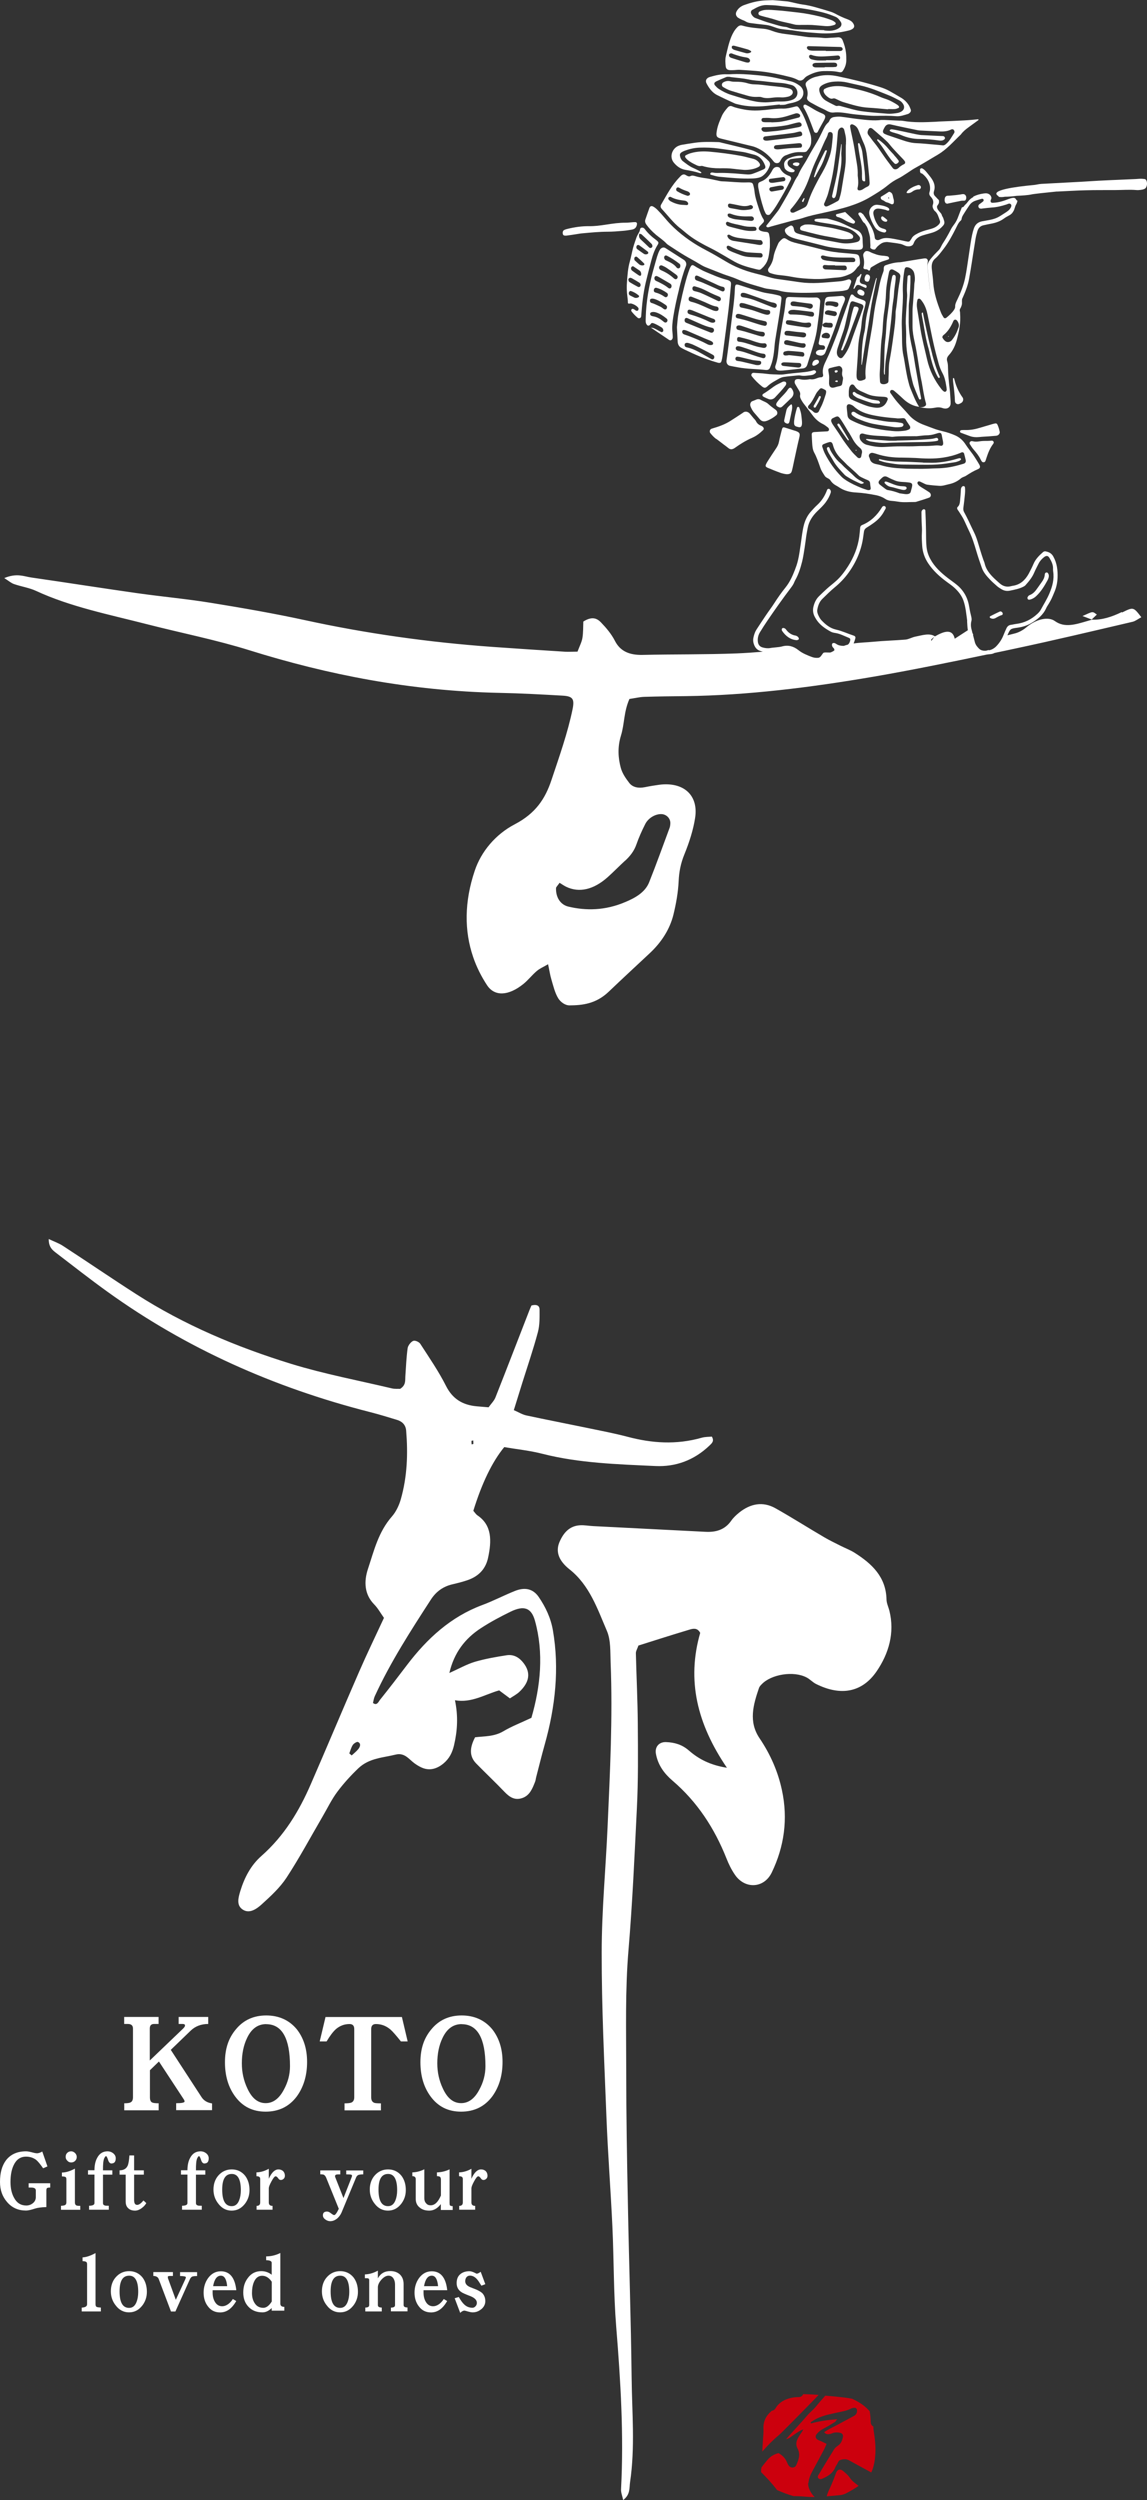 <?xml version="1.0" encoding="UTF-8"?>
<svg id="_レイヤー_2" data-name="レイヤー 2" xmlns="http://www.w3.org/2000/svg" viewBox="0 0 161.73 352.38">
  <rect x="0" y="0" width="161.73" height="352.38" fill="#333333" stroke="none"/>
  <defs>
    <style>
      .cls-1 {
        fill: #fff;
      }

      .cls-2 {
        fill: #cc000d;
      }
    </style>
  </defs>
  <g id="_レイヤー_1-2" data-name="レイヤー 1">
    <g>
      <path class="cls-1" d="M102.5,249.17c-4.21-6.18-5.69-12.33-3.77-19.01-.38-.74-.97-.62-1.45-.48-2.46.73-4.9,1.52-7.26,2.26-.17.49-.37.79-.36,1.09.08,3.33.25,6.65.27,9.98.03,3.97.07,7.95-.13,11.91-.33,6.65-.62,13.3-1.18,19.94-.48,5.65-.32,11.37-.32,17.05,0,6.33.11,12.67.24,19,.15,8.05.43,16.1.52,24.16.05,4.93.51,9.88-.22,14.8-.12.8.06,1.74-.97,2.51-.13-.6-.33-1.07-.3-1.53.4-7.64-.06-15.24-.68-22.85-.38-4.7-.32-9.44-.54-14.16-.24-5.15-.64-10.29-.84-15.44-.3-7.72-.68-15.45-.67-23.18,0-5.9.57-11.8.83-17.7.34-7.72.74-15.45.43-23.18-.06-1.5.04-3.13-.52-4.45-1.34-3.12-2.45-6.46-5.29-8.7-.33-.26-.65-.56-.92-.9-.74-.91-.94-1.92-.45-3.01.55-1.24,1.38-2.2,2.85-2.29.64-.04,1.28.09,1.93.12,5.25.27,10.51.53,15.76.8,1.49.08,2.75-.28,3.65-1.57.3-.43.71-.81,1.13-1.15,1.57-1.25,3.31-1.6,5.1-.6,2.33,1.31,4.59,2.75,6.9,4.1.73.43,1.5.79,2.26,1.18.67.34,1.38.6,2.01,1,2.43,1.54,4.42,3.4,4.49,6.58.01.52.26,1.04.4,1.56.79,3.14-.09,6.07-1.79,8.56-2.01,2.94-5.01,3.56-8.56,1.78-.47-.24-.85-.67-1.32-.91-1.81-.96-4.98-.46-6.33.96-.15.15-.31.32-.38.52-.81,2.37-1.5,4.75.08,7.09,1.52,2.25,2.6,4.69,3.16,7.34.86,4.02.33,7.91-1.44,11.58-1.09,2.26-3.79,2.38-5.2.31-.48-.7-.87-1.49-1.18-2.28-1.69-4.26-4.12-7.99-7.62-10.98-1.18-1.01-2.04-2.2-2.33-3.76-.19-.98.43-1.71,1.42-1.67,1.2.04,2.27.35,3.23,1.19,1.38,1.2,2.98,2.05,5.37,2.43Z"/>
      <path class="cls-1" d="M71.9,239.39c-.56-.41-1.02-.76-1.52-1.13-2.01.57-3.91,1.81-6.23,1.39.47,2.26.35,4.28-.13,6.34-.24,1.03-.66,1.89-1.51,2.59-.98.8-2,1.02-3.03.57-.37-.16-.72-.38-1.04-.61-.79-.58-1.39-1.54-2.65-1.23-1.8.45-3.73.48-5.26,1.93-1.07,1.02-2.09,2.14-2.97,3.32-.82,1.1-1.41,2.35-2.11,3.54-1.67,2.86-3.23,5.78-5.05,8.56-.92,1.4-2.23,2.61-3.5,3.76-.73.66-1.73,1.36-2.67.74-.92-.6-.64-1.65-.34-2.63.57-1.86,1.47-3.61,2.97-4.93,3.22-2.84,5.32-6.33,6.96-10.11,2.31-5.3,4.53-10.62,6.84-15.91,1.08-2.48,2.27-4.93,3.48-7.54-.46-.64-.84-1.35-1.39-1.91-1.35-1.38-1.48-3.17-.85-5.04.84-2.53,1.45-5.16,3.37-7.35.58-.66,1-1.57,1.24-2.4.93-3.26,1.02-6.49.76-9.69-.07-.83-.57-1.3-1.3-1.52-1.28-.39-2.55-.78-3.85-1.11-13.52-3.45-25.89-8.98-36.93-16.92-2.45-1.76-4.82-3.62-7.21-5.45-.53-.41-1.12-.81-1.11-2.01.83.39,1.47.61,2.01.97,3.46,2.25,6.86,4.58,10.34,6.81,6.73,4.32,14.14,7.45,21.91,9.84,4.61,1.41,9.42,2.32,14.15,3.44.39.09.83.04,1.14.06.86-.54.69-1.22.74-1.85.09-1.3.14-2.59.32-3.89.05-.36.45-.88.78-1.02.27-.11.82.14,1,.41,1.26,1.95,2.58,3.86,3.63,5.94.91,1.81,2.32,2.69,4.33,2.87.51.05,1.03.08,1.67.14.35-.49.78-.91.97-1.39,1.62-4.09,3.19-8.19,4.79-12.29.12-.31.26-.61.29-.67.92-.24,1.14.17,1.14.57,0,1.06.04,2.16-.24,3.2-.63,2.36-1.43,4.7-2.17,7.05-.39,1.27-.79,2.53-1.22,3.93.7.3,1.2.63,1.78.75,2.84.61,5.69,1.16,8.54,1.75,1.93.4,3.87.77,5.77,1.27,3.35.88,6.77,1.15,10.4.12.5-.14,1.02-.12,1.43-.16.38.64,0,.94-.33,1.26-2.24,2.14-4.85,3.01-7.59,2.89-5.39-.25-10.8-.41-15.94-1.72-1.78-.46-3.67-.65-5.41-.95-1.72,2.09-3.17,5.13-4.36,8.98.18.2.34.47.58.64,2.07,1.4,2.01,3.6,1.5,5.98-.34,1.59-1.34,2.6-2.83,3.13-.73.26-1.49.44-2.24.62-1.25.3-2.24.99-2.98,2.12-2.87,4.43-5.73,8.86-7.92,13.63-.14.3-.18.64-.26.96.56.45.79-.19,1-.45,1.3-1.62,2.56-3.26,3.81-4.91,2.85-3.75,6.19-6.79,10.58-8.43,1.57-.58,3.08-1.38,4.64-2,1.39-.55,2.53-.31,3.33.84.98,1.43,1.72,2.99,2.02,4.77.9,5.28.36,10.66-1.18,16.1-.42,1.5-.79,3-1.18,4.51-.06.21-.07.44-.15.65-.37.95-.75,1.97-1.83,2.33-1.07.36-1.8-.16-2.47-.85-1.31-1.37-2.69-2.67-4.01-4.02-.96-.98-.97-2.17-.16-3.7,1.3-.16,2.67-.07,3.99-.85,1.14-.68,2.38-1.15,3.95-1.89,1.3-4.48,1.76-9.17.5-13.69-.51-1.82-1.54-2.19-3.42-1.28-1.42.69-2.83,1.44-4.17,2.31-2.27,1.47-3.81,3.47-4.48,6.34,1.38-.62,2.47-1.24,3.61-1.58,1.47-.43,2.98-.69,4.47-.92,1.04-.16,1.82.36,2.39,1.11,1.03,1.34.84,2.68-.58,4.03-.4.38-.91.64-1.37.95ZM49.25,247.14c.11.1.23.19.34.29.31-.29.66-.56.92-.88.31-.37.41-.83-.05-1.02-.14-.06-.58.21-.72.43-.23.36-.34.79-.49,1.19ZM66.75,203.52c0-.17-.02-.33-.02-.49-.09.02-.25.05-.25.06,0,.17,0,.34.02.5.09-.02.17-.04.26-.07Z"/>
    </g>
    <g>
      <path class="cls-1" d="M6.65,308.4c-.07.05-.11.16-.11.33v2.36c-.74.02-1.25.1-1.57.2-.6.2-1.03.29-1.3.29-1.1,0-2-.4-2.68-1.21-.66-.76-.99-1.7-.99-2.82,0-1.29.28-2.3.85-3.06.64-.83,1.58-1.26,2.83-1.26.2,0,.49.05.86.15.36.1.58.13.66.13.2,0,.45-.07.76-.25l.73,2.1-.61.26c-.39-.56-.72-.97-.99-1.19-.39-.29-.87-.45-1.41-.45-.82,0-1.41.43-1.78,1.26-.28.61-.42,1.38-.42,2.32,0,.86.16,1.59.48,2.18.39.76.98,1.13,1.75,1.13.34,0,.66-.11.94-.34.27-.22.4-.5.4-.85v-.94c0-.27-.22-.4-.65-.4h-.36v-.61h3.04v.61c-.22,0-.37.02-.44.07Z"/>
      <path class="cls-1" d="M8.6,311.46v-.55c.24-.01.42-.04.5-.07.17-.06.26-.2.26-.39v-3.31c0-.16-.06-.27-.18-.32-.09-.02-.23-.05-.45-.05v-.55c.54,0,1.14-.18,1.83-.55v4.78c0,.22.09.37.26.43.07.02.23.04.5.04v.55h-2.71ZM10.6,304.57c-.15.16-.34.23-.56.23s-.39-.07-.55-.25c-.16-.15-.23-.33-.23-.54,0-.23.07-.42.22-.56.15-.15.33-.22.56-.22.2,0,.38.09.55.25.15.16.23.34.23.54,0,.22-.07.4-.22.55Z"/>
      <path class="cls-1" d="M15.73,304.95c-.22,0-.39-.17-.49-.51-.11-.34-.21-.53-.29-.53-.07,0-.16.11-.26.32-.12.27-.18.82-.17,1.68h1.32v.61h-1.32v4.02c0,.18.1.29.31.34.06.02.23.02.51.02v.56h-2.78v-.56c.5,0,.76-.12.76-.37v-4.02h-.91v-.61h.91c0-.71.13-1.3.39-1.76.32-.6.8-.91,1.46-.91.29,0,.55.09.77.26.25.2.38.43.38.72,0,.49-.2.73-.59.73Z"/>
      <path class="cls-1" d="M19.96,311.26c-.32.22-.62.33-.91.33-.42,0-.74-.11-.97-.34-.25-.22-.36-.54-.36-.96v-3.77h-.86v-.61c.55,0,.93-.21,1.14-.65.12-.27.2-.75.25-1.45h.66v2.1h1.37v.61h-1.37v3.55c0,.48.13.71.43.71.26,0,.55-.21.89-.62l.4.37c-.17.29-.4.54-.69.73Z"/>
      <path class="cls-1" d="M28.84,304.95c-.22,0-.39-.17-.49-.51-.11-.34-.21-.53-.29-.53-.07,0-.16.11-.26.32-.12.27-.18.82-.17,1.68h1.32v.61h-1.32v4.02c0,.18.1.29.31.34.06.02.23.02.51.02v.56h-2.78v-.56c.5,0,.76-.12.76-.37v-4.02h-.91v-.61h.91c0-.71.13-1.3.39-1.76.32-.6.8-.91,1.46-.91.29,0,.55.09.77.26.25.2.38.43.38.72,0,.49-.2.73-.59.73Z"/>
      <path class="cls-1" d="M34.5,310.67c-.49.61-1.1.92-1.84.92s-1.37-.32-1.86-.96c-.47-.58-.7-1.25-.7-2.01s.22-1.45.69-1.98c.49-.56,1.12-.86,1.89-.86s1.41.31,1.88.89c.42.55.62,1.23.62,2.03,0,.75-.23,1.4-.67,1.96ZM32.68,306.42c-.91,0-1.35.74-1.35,2.21,0,1.56.44,2.33,1.35,2.33.47,0,.81-.26,1.03-.8.16-.39.25-.88.25-1.45,0-1.52-.43-2.29-1.27-2.29Z"/>
      <path class="cls-1" d="M39.99,307.1c-.11.12-.25.17-.4.17-.15,0-.27-.09-.38-.26-.12-.17-.25-.26-.34-.26-.15,0-.34.25-.59.71-.26.47-.38.8-.38.98v2c0,.32.17.48.53.48v.54h-2.25v-.54c.34,0,.51-.16.51-.48v-3.33c0-.25-.18-.37-.53-.37v-.54c.61-.02,1.2-.2,1.74-.51v1.41c.39-.88.85-1.32,1.36-1.32.27,0,.49.09.66.24.16.17.25.38.25.65,0,.18-.06.33-.17.43Z"/>
      <path class="cls-1" d="M50.6,306.53c-.18.07-.32.2-.39.39l-2.06,4.96c-.15.33-.36.61-.62.83-.31.24-.62.37-.97.37-.25,0-.47-.09-.67-.23-.25-.17-.36-.37-.36-.6,0-.36.2-.53.59-.53.15,0,.33.07.55.25.21.16.36.25.44.25.17,0,.39-.31.66-.89l-1.79-4.41c-.09-.2-.2-.32-.32-.39-.1-.04-.27-.06-.5-.06v-.55h2.82v.56h-.32c-.28,0-.42.09-.42.25,0,.05.01.12.05.2l1.14,2.89,1.15-2.93c.04-.1.06-.17.06-.22,0-.09-.07-.15-.22-.17-.09-.01-.28-.02-.6-.02v-.55h2.4v.55c-.29,0-.5.02-.62.07Z"/>
      <path class="cls-1" d="M56.54,310.67c-.49.61-1.1.92-1.84.92s-1.37-.32-1.86-.96c-.47-.58-.7-1.25-.7-2.01s.22-1.45.69-1.98c.49-.56,1.12-.86,1.89-.86s1.41.31,1.88.89c.42.55.62,1.23.62,2.03,0,.75-.23,1.4-.67,1.96ZM54.72,306.42c-.91,0-1.35.74-1.35,2.21,0,1.56.44,2.33,1.35,2.33.47,0,.81-.26,1.03-.8.16-.39.25-.88.25-1.45,0-1.52-.43-2.29-1.27-2.29Z"/>
      <path class="cls-1" d="M62.16,311.5v-.83c-.47.61-1.02.92-1.63.92-.54,0-.99-.13-1.33-.42-.39-.29-.58-.71-.58-1.23v-2.79c0-.27-.16-.42-.48-.42v-.53c.6-.02,1.16-.17,1.69-.44v4.08c0,.29.07.53.25.71.15.2.37.29.64.29.58,0,1.05-.45,1.45-1.38v-2.23c0-.2-.05-.33-.12-.4-.1-.06-.25-.1-.44-.1v-.53c.65-.02,1.24-.17,1.78-.43v4.71c0,.2.01.32.06.37.05.06.17.1.38.11v.54h-1.65Z"/>
      <path class="cls-1" d="M68.56,307.1c-.11.12-.25.17-.4.17-.15,0-.27-.09-.38-.26-.12-.17-.25-.26-.34-.26-.15,0-.34.25-.59.71-.26.47-.38.8-.38.98v2c0,.32.17.48.53.48v.54h-2.25v-.54c.34,0,.51-.16.51-.48v-3.33c0-.25-.18-.37-.53-.37v-.54c.61-.02,1.2-.2,1.74-.51v1.41c.39-.88.85-1.32,1.36-1.32.27,0,.49.09.66.24.16.17.25.38.25.65,0,.18-.06.33-.17.43Z"/>
      <path class="cls-1" d="M11.52,325.81v-.55c.5-.02.76-.18.76-.47v-5.65c0-.17-.05-.29-.15-.34-.11-.05-.27-.09-.49-.09v-.53c.5-.02,1.12-.22,1.83-.61v7.22c0,.22.07.36.24.4.05.02.22.05.51.06v.55h-2.71Z"/>
      <path class="cls-1" d="M20.03,325.01c-.49.61-1.1.92-1.84.92s-1.37-.32-1.86-.96c-.47-.58-.7-1.25-.7-2.01s.22-1.45.69-1.98c.49-.56,1.12-.86,1.89-.86s1.41.31,1.88.89c.42.55.62,1.23.62,2.03,0,.75-.23,1.4-.67,1.96ZM18.21,320.76c-.91,0-1.35.74-1.35,2.21,0,1.56.44,2.33,1.35,2.33.47,0,.81-.26,1.03-.8.16-.39.25-.88.25-1.45,0-1.52-.43-2.29-1.27-2.29Z"/>
      <path class="cls-1" d="M27.16,320.86c-.17.06-.29.2-.38.39l-2.05,4.56h-.62l-1.73-4.58c-.11-.28-.37-.43-.76-.43v-.55h2.76v.55h-.45c-.18,0-.27.05-.27.12,0,.1.01.2.06.31l1.07,2.93,1.33-2.88c.05-.12.09-.22.09-.29,0-.12-.28-.18-.82-.18v-.55h2.4v.55c-.31,0-.51.02-.62.06Z"/>
      <path class="cls-1" d="M29.98,322.8v.34c0,.5.1.93.31,1.29.25.43.59.64,1.05.64.27,0,.55-.1.85-.31.26-.2.47-.43.64-.71l.48.28c-.61,1.08-1.37,1.61-2.27,1.61-.74,0-1.31-.29-1.74-.88-.39-.51-.59-1.15-.59-1.91s.21-1.45.62-2.03c.47-.65,1.07-.98,1.81-.98,1.25,0,1.99.89,2.18,2.67h-3.35ZM31.14,320.76c-.55,0-.92.5-1.09,1.48h1.98c-.09-.98-.38-1.48-.89-1.48Z"/>
      <path class="cls-1" d="M38.31,325.71v-.39c-.43.42-.86.61-1.3.61-.82,0-1.48-.26-1.97-.78-.49-.51-.74-1.18-.74-2.01s.21-1.48.65-2.06c.47-.64,1.1-.96,1.89-.96.55,0,1.04.17,1.47.51v-1.69c0-.23-.27-.36-.78-.36v-.54c.69,0,1.36-.16,2-.48v7.14c0,.31.18.45.56.45v.54h-1.78ZM38.31,321.6c-.38-.55-.83-.83-1.35-.83s-.92.31-1.16.89c-.18.43-.27.94-.27,1.54,0,.56.12,1.04.37,1.42.28.45.69.67,1.23.67.42,0,.81-.29,1.19-.89v-2.81Z"/>
      <path class="cls-1" d="M49.79,325.01c-.49.61-1.1.92-1.84.92s-1.37-.32-1.86-.96c-.47-.58-.7-1.25-.7-2.01s.22-1.45.69-1.98c.49-.56,1.12-.86,1.89-.86s1.41.31,1.88.89c.42.55.62,1.23.62,2.03,0,.75-.23,1.4-.67,1.96ZM47.97,320.76c-.91,0-1.35.74-1.35,2.21,0,1.56.44,2.33,1.35,2.33.47,0,.81-.26,1.03-.8.16-.39.25-.88.25-1.45,0-1.52-.43-2.29-1.27-2.29Z"/>
      <path class="cls-1" d="M55.12,325.81v-.55c.38,0,.58-.11.58-.34v-2.92c0-.33-.07-.61-.22-.85-.17-.26-.4-.39-.7-.39-.34,0-.67.2-1,.56-.34.38-.5.75-.5,1.09v2.5c0,.23.18.34.55.34v.55h-2.32v-.55c.37,0,.55-.11.55-.34v-3.54c0-.16-.1-.25-.29-.25h-.32v-.54c.62-.02,1.24-.2,1.83-.53v1.09c.37-.69.94-1.03,1.75-1.03.58,0,1.03.17,1.37.49.34.34.51.78.51,1.35v2.95c0,.23.18.34.55.34v.55h-2.34Z"/>
      <path class="cls-1" d="M59.72,322.8v.34c0,.5.1.93.31,1.29.25.43.59.64,1.05.64.27,0,.55-.1.85-.31.26-.2.46-.43.64-.71l.48.28c-.61,1.08-1.37,1.61-2.27,1.61-.73,0-1.31-.29-1.74-.88-.39-.51-.59-1.15-.59-1.91s.21-1.45.62-2.03c.47-.65,1.07-.98,1.81-.98,1.25,0,1.99.89,2.18,2.67h-3.35ZM60.88,320.76c-.55,0-.92.5-1.09,1.48h1.98c-.09-.98-.38-1.48-.89-1.48Z"/>
      <path class="cls-1" d="M67.86,325.48c-.37.31-.77.45-1.21.45-.17,0-.39-.04-.67-.12-.28-.09-.45-.13-.5-.13-.17,0-.37.11-.59.32l-.78-2.06.58-.18c.27.49.54.85.78,1.07.33.31.71.45,1.15.45.16,0,.31-.07.44-.22.12-.13.18-.29.18-.47,0-.38-.29-.69-.87-.93-.76-.29-1.2-.49-1.32-.59-.44-.29-.66-.72-.66-1.27s.17-.96.51-1.25c.32-.27.75-.42,1.29-.42.17,0,.39.06.64.17.24.12.37.18.37.18.15,0,.34-.09.58-.27l.65,1.75-.55.21c-.27-.44-.48-.76-.64-.93-.29-.32-.62-.49-.97-.49-.22,0-.38.09-.5.23-.12.16-.17.34-.17.56,0,.31.16.55.5.74.07.05.37.17.89.37.44.17.77.36.99.55.29.29.45.67.45,1.15,0,.45-.2.83-.56,1.13Z"/>
    </g>
    <g>
      <path class="cls-1" d="M158.17,86.27c-1.41.69-2.83,1.14-4.21,1.07-.01,0-.02,0-.03-.01,0,0,0,0-.01.01,0,0,.02,0,.04,0h.02s0,0,0,0h0c-.23.07-.45.14-.68.2-1.67.49-3.2.98-4.56,0-.91-.66-2.61-.32-4.07.92-.44.37-1.04.69-1.56.82-.35.09-.71.18-1.06.27,0-.01,0-.02.01-.03.39-.89.41-.91,1.37-1.04.69-.09,1.34-.28,1.94-.63.91-.53,1.72-1.15,2.16-2.16.09-.2.22-.37.33-.56.14-.24.28-.47.4-.72.16-.34.3-.68.44-1.02.26-.62.39-1.28.42-1.94.04-1.04-.07-2.06-.6-3.01-.26-.47-.65-.65-1.13-.73-.1-.02-.24.04-.32.11-.55.48-1.06.99-1.35,1.68-.2.47-.43.92-.67,1.37-.5.9-1.19,1.55-2.25,1.7-.08.01-.15.03-.23.05-.62.17-1.16.01-1.63-.41-.32-.29-.65-.57-.95-.88-.54-.55-.99-1.16-1.16-1.94-.03-.15-.11-.29-.16-.44-.16-.48-.33-.96-.47-1.45-.26-.84-.47-1.7-.87-2.49-.27-.54-.52-1.1-.78-1.64-.19-.39-.38-.77-.59-1.15-.13-.22-.15-.42-.12-.67.09-.64.16-1.28.22-1.92.03-.31.04-.63,0-.94-.02-.15-.19-.22-.32-.15-.16.08-.24.25-.25.43-.03.54-.06,1.08-.12,1.62-.03.31-.07.62-.33.86-.11.1-.1.25-.02.38.06.1.14.19.2.29.22.35.45.69.64,1.05.27.54.5,1.1.77,1.65.45.92.75,1.89,1.04,2.87.23.79.5,1.57.77,2.34.23.66.69,1.18,1.17,1.68.31.33.65.62.99.92.19.16.41.3.63.43.37.22.77.28,1.19.19.63-.13,1.27-.25,1.85-.54.12-.06.24-.13.33-.23.48-.54.94-1.09,1.23-1.78.18-.43.41-.84.62-1.27.18-.36.44-.64.75-.89.33-.26.58-.24.78.11.28.47.53.96.5,1.54,0,.12,0,.24.02.35.17,1.11-.11,2.12-.54,3.13-.34.8-.8,1.52-1.21,2.28-.12.22-.3.41-.48.58-.84.78-1.82,1.27-2.97,1.41-.25.03-.5.1-.75.13-.31.04-.5.21-.63.47-.15.32-.29.64-.42.97-.23.59-.57,1.11-1.01,1.57-.28.29-.61.48-.96.57-.06,0-.12-.01-.18-.02-.11.04-.22.07-.33.09-.09,0-.19,0-.29,0-.24-.02-.46-.09-.64-.25-.27-.26-.51-.54-.62-.91-.09-.35-.18-.7-.27-1.04,0-.02.02-.04.03-.06-.03-.08-.07-.16-.11-.23-.05-.2-.1-.39-.15-.59-.09-.37-.1-.74,0-1.1.05-.2.03-.38-.01-.58-.11-.44-.21-.88-.28-1.32-.1-.65-.28-1.26-.6-1.83-.29-.51-.67-.97-1.12-1.34-.42-.35-.88-.66-1.31-.99-.98-.76-1.89-1.59-2.48-2.7-.29-.54-.47-1.1-.53-1.72-.07-.74-.06-1.48-.07-2.23-.01-.95-.05-1.9-.09-2.85,0-.14-.15-.24-.28-.19-.16.06-.27.22-.27.4,0,.02,0,.05,0,.07,0,.41.01.82.02,1.23.01.53.08,1.06.04,1.58-.04.63,0,1.25.04,1.87.06.88.34,1.68.82,2.42.71,1.08,1.65,1.93,2.68,2.68.36.27.74.52,1.07.83.55.51,1.01,1.09,1.26,1.82.31.9.38,1.83.51,2.76,0,.08-.01.16,0,.23.03.38.03.77.1,1.15-.6.39-1.14.74-1.85,1.2-.31-1.43-1.47-1.09-2.79-.33-.76-.52-1.81-.15-2.79.04-.44.09-.92.37-1.34.41-1.53.13-3.04.16-4.58.31-.91.09-1.84.1-2.76.24.1-.22.17-.46.24-.7.06-.21-.02-.34-.23-.41-.84-.27-1.64-.66-2.5-.85-.84-.19-1.47-.71-2.04-1.31-.17-.18-.3-.41-.41-.64-.13-.26-.23-.55-.18-.85.1-.57.29-1.11.71-1.52.57-.56,1.14-1.13,1.76-1.64.73-.6,1.38-1.28,1.93-2.04,1.12-1.55,1.85-3.26,2.09-5.17.03-.21.06-.43.09-.64.04-.25.16-.42.38-.56.34-.2.66-.42.98-.65.63-.45,1.15-1,1.51-1.7.05-.1.11-.2.17-.3.08-.13.03-.3-.1-.37-.14-.07-.31,0-.39.14-.68,1.12-1.57,2.01-2.82,2.52-.17.07-.24.19-.26.35-.04.43-.08.86-.13,1.28-.21,1.52-.77,2.91-1.59,4.19-.48.74-1,1.45-1.66,2.04-.42.38-.88.72-1.3,1.1-.39.35-.77.72-1.15,1.09-.41.41-.64.93-.77,1.49-.11.47-.04.94.18,1.37.11.21.23.41.37.6.5.67,1.19,1.13,1.91,1.52.18.1.41.15.62.18.69.1,1.29.44,1.93.69.18.07.22.2.18.38-.06.26-.17.45-.32.57-.19.05-.39.11-.58.18,0,0,0,0,0,0-.38,0-.74-.05-1.06-.27-.08-.05-.17-.11-.26-.13-.09-.02-.21-.01-.27.04-.06.05-.09.17-.08.26.02.15.08.27.18.36.11.09.18.24.16.36-.06.06-.13.11-.2.15-.1.05-.21.1-.31.15-.12.02-.23.03-.36.01-.04,0-.08,0-.12,0-.35-.01-.5-.02-.6.09-.21.26-.36.62-.68.66-.32.03-.64-.01-.94-.13-.66-.25-1.31-.51-1.87-.96-.68-.54-1.44-.76-2.31-.51-.28.08-.58.09-.87.13-.25.03-.51.04-.76.09-.38.07-.74.02-1.1-.08-.41-.11-.62-.4-.67-.8-.06-.48.05-.94.3-1.35.34-.55.68-1.09,1.05-1.63.52-.76,1.04-1.52,1.57-2.26.58-.81,1.17-1.62,1.77-2.41.19-.25.36-.51.47-.81.03-.07.06-.14.1-.21.47-.82.75-1.72.98-2.63.15-.6.24-1.23.34-1.85.1-.62.17-1.24.26-1.86.05-.35.13-.69.19-1.04.17-.94.68-1.69,1.35-2.35.42-.41.85-.8,1.2-1.28.29-.4.52-.82.68-1.29,0-.01,0-.03.01-.04.06-.18,0-.38-.15-.5-.13-.1-.31-.04-.36.11-.29.8-.73,1.51-1.37,2.1-.33.3-.64.64-.93.97-.46.52-.76,1.12-.95,1.8-.24.89-.32,1.81-.46,2.72-.18,1.18-.3,2.37-.76,3.49-.02.05-.03.11-.06.17-.34.88-.72,1.73-1.32,2.48-.58.72-1.11,1.47-1.6,2.24-.37.58-.79,1.12-1.17,1.69-.45.66-.89,1.34-1.33,2.01-.21.32-.32.67-.41,1.03-.09.35-.08.7.04,1.04.14.42.39.77.83.93.14.05.28.09.43.13-1.23.1-2.45.19-3.67.24-4.46.17-8.85.11-13.29.21-1.86.04-3.15-.52-3.89-1.97-.5-.98-1.22-1.83-1.98-2.62-.5-.51-1.19-.93-2.48-.11-.03.72,0,1.51-.13,2.33-.1.58-.42,1.19-.69,1.91-.73,0-1.27.04-1.78.01-3.37-.21-6.73-.43-10.09-.67-9.14-.65-17.99-1.91-26.57-3.78-4.33-.94-8.76-1.71-13.2-2.43-3.43-.56-6.98-.88-10.44-1.37-4.99-.71-9.95-1.49-14.94-2.21-1.05-.15-2.02-.66-3.81.08.65.41.97.71,1.39.85,1.01.35,2.16.52,3.1.96,4.8,2.23,10.27,3.32,15.58,4.68,4.83,1.24,9.82,2.22,14.51,3.69,11.05,3.45,22.64,5.73,35.22,6,2.99.06,5.95.22,8.9.39,1.48.08,1.73.47,1.43,1.93-.68,3.31-1.86,6.64-2.97,9.96-.87,2.62-2.21,4.69-5.17,6.24-2.72,1.42-4.75,3.85-5.65,6.55-1.48,4.4-1.48,8.48-.23,12.15.48,1.42,1.16,2.76,1.96,3.98,1.07,1.63,3.03,1.52,5.12-.16.68-.55,1.22-1.26,1.89-1.83.42-.36.95-.58,1.6-.96.19.87.28,1.54.47,2.16.27.91.49,1.87.96,2.64.31.5.94,1,1.59,1,1.83-.01,3.73-.22,5.51-1.91,1.91-1.82,3.85-3.62,5.78-5.42,1.74-1.62,2.87-3.47,3.36-5.44.39-1.59.67-3.2.74-4.74.06-1.26.27-2.46.81-3.78.69-1.69,1.25-3.44,1.51-5.12.51-3.24-1.64-5.12-5.04-4.69-.67.09-1.34.2-2.02.34-.98.2-1.76,0-2.22-.59-.49-.64-.98-1.33-1.2-2.14-.37-1.39-.48-2.88.03-4.55.51-1.67.38-3.31,1.19-5.15.8-.12,1.47-.28,2.1-.3,1.96-.06,3.9-.08,5.84-.1,8.67-.11,17.56-1.21,26.53-2.75,5.29-.91,10.6-2,15.92-3.11.18-.02.35-.05.53-.06.21-.02.4-.08.57-.17.96-.2,1.92-.4,2.88-.61,5.52-1.17,11.05-2.49,16.58-3.78.39-.09.79-.41,1.23-.64-1.13-1.47-1.12-1.45-2.71-.67ZM88.11,121.35c.77-.7,1.32-1.44,1.63-2.34.33-.95.76-1.91,1.24-2.86.44-.87,1.46-1.45,2.32-1.4.7.04,1.26.64,1.22,1.32-.01.2-.03.42-.11.63-.95,2.55-1.86,5.11-2.88,7.66-.58,1.46-2.05,2.23-3.33,2.77-2.88,1.24-5.61,1.24-8.05.66-1.11-.26-1.79-1.28-1.75-2.61,0-.15.24-.36.5-.75.34.21.62.41.93.56,1.83.88,3.86.42,5.84-1.34.84-.75,1.62-1.56,2.45-2.32ZM131.32,90.35c0-.08-.04-.19,0-.23.13-.13.27-.24.41-.35-.14.19-.28.39-.41.58Z"/>
      <path class="cls-1" d="M154.01,86.29c-.33.03-.7.26-1.38.54.63.24.98.37,1.3.49.24-.23.49-.47.73-.7-.21-.12-.4-.35-.65-.33Z"/>
      <path class="cls-1" d="M118.61,20.32c-.16,1.18-.32,2.37-.49,3.56-.17,1.24-.52,2.44-.79,3.71-.05.23.18.44.35.29.08-.07.13-.15.16-.26.07-.21.12-.43.15-.64.13-.77.24-1.55.39-2.32.18-.93.33-1.86.25-2.82-.02-.2.01-.4.02-.6,0-.24.02-.48.02-.73,0-.05,0-.11,0-.16,0-.04-.07-.06-.07-.02Z"/>
      <path class="cls-1" d="M121.6,21.53c-.03-.26-.1-.51-.19-.76-.06-.18-.14-.36-.22-.54-.05-.12-.22-.05-.21.07.06.6.15,1.19.26,1.78.17.89.34,1.78.3,2.7,0,.18,0,.37.03.55.03.21.42.34.42.13-.01-.41-.02-.82-.06-1.23-.1-.9-.21-1.8-.33-2.7Z"/>
      <path class="cls-1" d="M126.07,21.85c-.27-.3-.56-.58-.81-.89-.36-.44-.84-.91-1.43-1.31-.09-.07-.2.06-.13.15.45.53.84,1.1,1.21,1.68.23.36.48.7.73,1.03.15.19.32.36.49.53.13.12.3.08.48-.08.13-.11.16-.24.06-.37-.19-.25-.4-.5-.62-.74Z"/>
      <path class="cls-1" d="M116.33,21.27c-.28.56-.56,1.11-.83,1.67-.3.62-.53,1.28-.72,1.94-.03.09.09.16.14.07,0-.01.01-.02.02-.03.23-.42.45-.86.69-1.27.41-.7.66-1.46.92-2.23.02-.05.03-.09.04-.14.03-.13-.19-.13-.25-.02Z"/>
      <path class="cls-1" d="M113.31,27.96c-.08.12-.15.23-.21.34-.05.1.12.24.17.14.06-.14.12-.28.17-.42.03-.08-.08-.14-.13-.06Z"/>
      <path class="cls-1" d="M89.76,33.43c-.17.49-.35.98-.49,1.49-.17.64-.28,1.3-.46,1.93-.28.97-.34,1.98-.41,2.98-.04.5-.03,1,.01,1.5.04.45.12.9.13,1.36,0,.13.18.12.31.09.04,0,.09,0,.15,0,.35.09.67.26.93.52.05.05.11.14.11.21,0,.09-.03.2-.09.26-.04.04-.15.04-.22.03-.05,0-.11-.05-.16-.09-.09-.07-.19-.13-.29-.17-.21-.08-.36.19-.22.37.25.32.53.61.85.88.19.16.48.04.5-.21.12-1.6.27-3.2.64-4.76.24-1.02.51-2.03.77-3.04.21-.8.47-1.58.92-2.29.15-.24.13-.35-.07-.53-.07-.07-.15-.13-.23-.19-.59-.43-1.11-.93-1.55-1.51-.18-.24-.58-.25-.64.05,0,.02,0,.05-.01.07-.05.34-.3.61-.43.93-.01.03-.03.06-.04.1ZM89.45,41.95c-.2-.1-.4-.2-.6-.3-.17-.09-.23-.27-.16-.46.04-.12.17-.2.28-.17.4.14.76.34,1.08.62,0,0,.02.02.02.02.21.24-.35.42-.63.29ZM90.3,40.32c-.07.13-.21.18-.35.11-.41-.21-.81-.44-1.2-.68-.08-.05-.13-.2-.15-.31-.03-.16.16-.31.31-.28.08.02.16.04.22.08.35.2.7.4,1.03.61.02.01.03.02.05.04.11.11.16.28.09.42ZM90.19,38.87s-.1-.04-.14-.07c-.3-.2-.59-.41-.88-.62-.14-.1-.22-.23-.19-.41.03-.17.21-.3.35-.21.29.19.58.39.87.59.26.19.31.81,0,.71ZM90.17,37.3c-.23-.2-.45-.39-.67-.6-.06-.06-.07-.19-.06-.28,0-.2.25-.32.39-.2.33.29.66.58.96.89.02.02.03.04.05.06.14.28-.43.32-.67.12ZM90.16,32.95s0,0,0,0c0,0,0,0,0,0,0,0,0,0,0,0,.11.02.24.02.31.09.47.43.94.87,1.39,1.32.07.06.11.17.13.26.02.12-.02.24-.14.3-.12.07-.24.04-.33-.05-.39-.37-.77-.75-1.17-1.11-.25-.23-.29-.5-.21-.8,0,0,0,0,0,0ZM90.1,34.55c.41.29.81.59,1.21.9.03.02.05.05.07.08.17.27-.33.43-.59.25-.3-.21-.61-.42-.91-.64-.15-.11-.18-.26-.13-.43.04-.14.22-.24.33-.15Z"/>
      <path class="cls-1" d="M112.77,15.37c-.31-.46-.37-.42-.79-.31-.51.13-1.02.26-1.55.25-.85-.03-1.69.1-2.53.19-1.01.1-2.01.13-3.01-.07-.55-.11-1.11-.21-1.63-.43-.25-.11-.46-.06-.65.15-.33.38-.65.77-.85,1.24-.16.39-.34.78-.47,1.18-.11.32-.19.66-.24,1-.1.66.02.82.66.98,1.47.36,2.94.71,4.4,1.07.19.05.38.12.57.2.96.42,1.74,1.08,2.38,1.91.15.2.32.29.57.26.18-.02.29-.12.37-.27.18-.35.4-.68.77-.82.67-.27,1.36-.5,2.11-.46.18,0,.36.01.54,0,.11-.01.26-.04.33-.12.3-.35.58-.73.62-1.21.04-.42.01-.85-.12-1.25-.3-.9-.6-1.8-1.01-2.65-.13-.27-.28-.54-.45-.79ZM107.61,16.63c.3-.01.61-.03.9,0,.84.1,1.64-.02,2.44-.26.39-.12.77-.24,1.15-.36.2-.07.4-.06.58.06.11.07.18.18.14.31-.03.08-.12.17-.2.19-.8.2-1.59.42-2.4.57-.46.09-.94.08-1.42.11-.01,0-.02,0-.02-.01,0,0,0-.01-.01-.01-.28,0-.55,0-.83,0-.12,0-.24-.01-.36-.04-.14-.04-.23-.19-.21-.33.02-.14.12-.22.24-.23ZM107.41,18.33c-.11-.16,0-.37.2-.4.1-.01.2,0,.3,0,1.01-.01,2-.09,2.99-.27.37-.07.74-.19,1.11-.28.19-.05.39-.1.59-.13.18-.03.32.05.4.2.07.13.03.31-.1.37-.09.04-.18.08-.28.1-.87.16-1.73.34-2.6.47-.63.1-1.28.13-1.95.2-.11,0-.26,0-.39-.03-.1-.03-.21-.12-.27-.21ZM112.85,20.8c-.14.02-.28.03-.42.04-.82.01-1.63.09-2.43.19-.38.05-.94.06-.86-.32.02-.1.09-.19.19-.22.06-.02.12-.03.18-.03,1.02-.09,2.04-.18,3.05-.27.08,0,.16-.01.24,0,.17.01.28.15.29.33,0,.15-.08.28-.24.3ZM112.87,19.2c-.33.08-.67.14-1.01.18-1.08.14-2.17.27-3.26.4-.39.05-.92.15-.99-.23,0-.04,0-.09.02-.14.04-.08.13-.17.21-.18.7-.09,1.4-.16,2.1-.25.62-.07,1.24-.14,1.86-.23.3-.04.59-.14.88-.2.2-.04.32.01.39.18.1.23.04.41-.2.46Z"/>
      <path class="cls-1" d="M95.74,40.77c.27-1.11.56-2.21.98-3.28.12-.32,0-.67-.29-.86-.87-.56-1.74-1.11-2.61-1.67-.28-.18-.63-.02-.79.27-.16.29-.27.6-.37.91-.15.5-.29,1.01-.43,1.51-.59,2.04-1,4.11-1.14,6.23-.03.42-.03.85-.05,1.27-.01.29.05.53.24.7.17.16.39-.05.52-.24.09-.13.26-.1.57.04.31.14.6.31.9.49.16.1.26.25.26.44,0,.14-.15.28-.28.23-.16-.07-.32-.16-.48-.25-.3-.16-.59-.36-.94-.37-.03,0-.06-.01-.09-.04h0s.05.05.08.06c.84.57,1.69,1.14,2.53,1.71.25.17.52-.1.51-.4,0-.21-.02-.42-.04-.63-.09-.77,0-1.53.12-2.28.21-1.29.49-2.57.81-3.84ZM93.68,36.14c.07-.13.2-.17.35-.1.63.32,1.22.71,1.78,1.14.14.11.14.28.1.45-.05.19-.29.26-.44.14-.02-.01-.03-.02-.05-.04-.36-.49-.89-.74-1.42-.99-.07-.03-.16-.06-.21-.11,0-.01-.02-.02-.03-.03-.1-.13-.16-.31-.08-.46ZM91.65,42.28c.02-.07.06-.12.13-.15.17-.08.37-.03.56.03.02,0,.04.01.06.02.53.19,1.01.49,1.47.81.12.09.21.2.18.35-.02.09-.06.21-.13.25-.07.04-.2.03-.27,0-.17-.1-.32-.25-.49-.34-.34-.17-.69-.32-1.04-.47-.09-.04-.2-.05-.29-.09-.15-.07-.22-.24-.17-.4ZM94.02,45.38c-.1.11-.24.11-.38.02-.06-.05-.12-.1-.18-.15-.41-.33-.85-.59-1.39-.67-.08-.01-.16-.04-.23-.07-.08-.03-.13-.1-.16-.18-.11-.37.43-.42.81-.3.02,0,.05.02.07.02.52.18.97.48,1.39.82.03.03.06.05.09.08.11.12.1.31-.02.44ZM94.13,41.74c-.08.13-.22.19-.36.13-.02,0-.04-.01-.05-.03-.4-.28-.82-.49-1.3-.61-.19-.05-.25-.19-.23-.37.03-.2.19-.34.38-.29.55.15,1.04.41,1.5.74,0,0,.02.01.02.02.1.11.12.27.04.4ZM94.58,40.61c-.11.08-.24.06-.34-.02-.52-.42-1.12-.72-1.72-.99-.16-.07-.25-.2-.25-.38,0-.24.19-.38.4-.29.09.04.18.09.27.14.5.29,1.01.59,1.51.88.13.07.23.17.24.32,0,.12,0,.24-.11.33ZM93.23,38.09c-.16-.06-.28-.15-.3-.37-.01-.22.2-.39.44-.29.22.1.44.2.64.34.45.3.88.62,1.32.94.06.05.12.1.17.17.09.13.06.33-.08.43-.11.09-.22.05-.33-.02-.03-.02-.06-.05-.09-.07-.52-.47-1.11-.85-1.77-1.12Z"/>
      <path class="cls-1" d="M109.83,41.65c-.31-.09-.63-.15-.94-.21-.49-.09-1-.14-1.48-.28-1.03-.29-2.04-.62-3.06-.95-.61-.2-.7-.16-.73.5-.06,1.74-.36,3.44-.55,5.17-.09.82-.2,1.64-.3,2.46-.1.8-.21,1.6-.32,2.39,0,.04,0,.07-.01.11-.04.33.15.65.47.72.37.08.74.14,1.11.21,1.31.25,2.65.23,3.97.38.02,0,.04,0,.06,0,.25.01.43-.09.52-.32.03-.07.06-.15.09-.23.26-.64.39-1.31.47-1.99.07-.54.09-1.09.17-1.62.2-1.27.42-2.54.62-3.82.1-.66.18-1.32.26-1.98.04-.32-.04-.45-.35-.54ZM106.45,51.41c-.63-.15-1.25-.3-1.87-.44-.21-.05-.44-.06-.65-.11-.17-.03-.26-.19-.23-.36.02-.14.14-.24.31-.22.16.01.32.04.47.08.55.13,1.09.27,1.64.39.31.06.63.07.95.11.13.01.25.08.26.21,0,.03,0,.05,0,.08-.03.37-.52.35-.88.27ZM107.95,50.24c-.05.19-.21.29-.42.23-.47-.13-.93-.27-1.39-.43-.69-.23-1.36-.51-2.09-.61-.02,0-.04,0-.06-.02-.18-.06-.27-.19-.25-.36.01-.1.06-.17.14-.21.18-.09.4-.02.59.03.06.02.13.03.2.06.5.16.99.33,1.49.51.49.18.98.38,1.51.42.21.02.32.19.27.39ZM103.99,45.91c.18-.09.39-.03.58.03.03,0,.06.02.09.03.51.17,1.03.34,1.54.52.38.14.76.24,1.17.27.1,0,.2.02.29.05.13.04.2.2.18.34-.02.14-.14.29-.27.28-.18,0-.36-.04-.53-.09-.67-.2-1.34-.41-2.02-.61-.31-.09-.62-.15-.93-.23-.13-.03-.22-.1-.25-.23-.04-.16,0-.3.15-.37ZM107.97,48.97c-.19.12-.44.05-.66,0-.18-.03-.38-.07-.57-.12-.31-.08-.61-.19-.92-.29-.5-.15-.99-.33-1.52-.38-.14-.01-.3-.04-.35-.19-.03-.11-.03-.24.01-.35.05-.13.19-.15.31-.12.43.1.86.21,1.28.33.29.08.57.2.86.29.44.14.87.3,1.35.25.24-.02.38.16.34.38-.02.08-.06.14-.13.19ZM108.13,45.67c-.03.17-.16.29-.35.25-.28-.05-.55-.12-.82-.21-.6-.18-1.19-.39-1.78-.56-.4-.12-.82-.2-1.23-.3-.15-.04-.23-.17-.21-.32,0-.04.01-.07.03-.1.16-.35.65-.12,1.02-.02.07.02.15.04.23.07.52.16,1.03.34,1.55.49.42.12.86.2,1.29.3.21.05.3.19.27.4ZM108.46,44.3c-.23.13-.5.04-.75-.03-.1-.03-.21-.06-.32-.1-.46-.15-.91-.34-1.37-.47-.44-.13-.9-.22-1.35-.32-.06-.01-.12-.02-.18-.04-.16-.05-.24-.21-.22-.39.02-.15.14-.25.3-.24.16.01.32.03.48.08.73.22,1.46.45,2.19.69.33.11.65.22,1,.22.27,0,.38.15.36.37-.01.1-.05.17-.13.22ZM109.52,43.16c-.04.14-.18.25-.32.22-.14-.02-.27-.07-.4-.12-.73-.29-1.46-.58-2.19-.87-.56-.22-1.14-.39-1.74-.47-.08-.01-.16-.03-.23-.05-.14-.05-.22-.18-.2-.33,0,0,0-.02,0-.03.08-.38.6-.22.97-.09.76.27,1.52.53,2.27.81.45.16.9.36,1.38.43.12.02.23.07.33.13.12.07.17.24.12.37Z"/>
      <path class="cls-1" d="M126.92,17.01c-.75-.03-1.49-.07-2.24-.1-.14,0-.28,0-.42,0-1.09.14-2.17-.01-3.26-.13-.82-.09-1.64-.24-2.46-.33-.3-.03-.6,0-.9.04-.32.04-.57.2-.69.52-.04.09-.09.19-.16.25-.41.35-.62.84-.85,1.31-.21.43-.42.87-.66,1.29-.46.81-.96,1.59-1.39,2.41-.44.84-1.04,1.59-1.37,2.48-.02.05-.07.09-.11.15-.13.22-.28.44-.39.68-.61,1.3-1.35,2.52-2.07,3.76-.11.19-.24.37-.38.55-.48.62-.97,1.24-1.46,1.85-.01.01-.02.03-.03.04-.1.13.06.28.23.26.13-.02.26-.08.39-.11.95-.26,1.9-.53,2.86-.78.54-.15,1.11-.24,1.64-.42.96-.33,1.95-.52,2.93-.74,1.22-.27,2.44-.54,3.63-.92,1.02-.33,2-.73,2.92-1.28.87-.52,1.73-1.04,2.51-1.68.47-.39.97-.71,1.52-.98.41-.2.79-.48,1.18-.72.36-.23.7-.48,1.07-.69,1.11-.61,2.19-1.28,3.29-1.93,1.26-.74,2.18-1.84,3.22-2.82.01-.01.03-.03.04-.05.29-.39.67-.7,1.06-.98.46-.33.91-.67,1.37-1,.03-.02.04-.05.03-.08,0-.03-.03-.05-.06-.05-.64.06-1.29.13-1.93.16-1.19.07-2.38.11-3.56.16-.14,0-.28.02-.42.03-1.57.07-3.14.15-4.71-.13-.12-.02-.24-.02-.36-.03ZM115.99,24.24c-.5.85-.96,1.73-1.39,2.62-.29.6-.52,1.23-.73,1.85-.09.25-.22.43-.44.54-.48.25-.98.47-1.47.7-.05.02-.12.03-.18.03-.12,0-.24-.02-.31-.15-.06-.12-.04-.24.03-.34.05-.07.11-.12.16-.18.72-.85,1.34-1.77,1.83-2.77.33-.67.59-1.37.83-2.08.24-.73.54-1.43.87-2.12.32-.67.62-1.36.92-2.04.07-.15.13-.3.2-.44.16-.32.35-.63.43-1,.04-.19.19-.27.36-.25.16.02.3.15.31.32.01.14,0,.28,0,.42-.08.92-.14,1.85-.45,2.73-.26.74-.57,1.46-.97,2.15ZM119.29,20.18c-.02.18-.03.35-.03.51-.01.54,0,1.09,0,1.63,0,.75-.11,1.49-.24,2.22-.14.79-.25,1.59-.39,2.38-.07.39-.18.78-.3,1.17-.03.1-.13.21-.23.26-.39.22-.78.42-1.18.61-.12.06-.26.12-.39.14-.21.04-.39-.19-.33-.39.02-.08.07-.14.1-.22.16-.41.36-.82.47-1.24.24-.88.46-1.76.63-2.65.19-.99.31-1.99.45-2.99.05-.34.09-.68.12-1.02.06-.62.11-1.25.16-1.87.02-.25.08-.47.29-.64.19-.15.38-.14.52.04.04.05.08.1.09.15.06.26.12.53.18.78.08.36.1.73.07,1.09ZM122.34,26.29c-.22.1-.43.22-.63.36-.3.21-.8.31-.8-.06,0-.05,0-.1.02-.15.12-.48.09-.96.04-1.44-.01-.1-.03-.2-.03-.3.05-1.02-.2-2-.34-2.99-.15-1.06-.37-2.1-.6-3.14-.05-.23-.09-.47-.13-.71-.04-.23.14-.4.36-.32.34.12.59.35.75.66.06.11.09.22.14.33.21.52.39,1.06.63,1.57.3.63.43,1.3.51,1.98.11.94.21,1.88.3,2.82.03.3.04.6.06.9,0,.22-.07.4-.28.49ZM127.51,23.12c-.3.14-.57.31-.8.54-.24.24-.63.3-.83.03-.51-.67-1.02-1.34-1.49-2.04-.36-.53-.72-1.06-1.13-1.56-.27-.32-.5-.68-.77-1.01-.26-.31-.17-.59,0-.89.09-.15.27-.19.42-.11.05.03.11.06.15.1.38.33.76.66,1.14.99.2.17.4.34.59.52.2.19.42.38.59.6.61.78,1.32,1.46,1.99,2.18.08.09.16.18.22.28.08.13.04.31-.09.37ZM129.66,18.39c.96.05,1.93.1,2.89.14.53.02,1.04-.02,1.53-.26.19-.1.34-.05.43.08.1.15.11.3,0,.45-.34.52-.62,1.08-1.11,1.49-.16.14-.32.24-.55.19-.43-.04-.87-.09-1.31-.12-.78-.07-1.56-.15-2.35-.18-.65-.03-1.27-.19-1.88-.4-.61-.21-1.22-.41-1.83-.62-.25-.08-.5-.17-.73-.28-.24-.12-.31-.3-.21-.55.06-.15.14-.29.22-.43.2-.33.47-.44.87-.35,1.2.28,2.4.52,3.6.77.14.03.28.06.42.07Z"/>
      <path class="cls-1" d="M113.14,22.2s.06-.06.06-.1c0-.03-.02-.08-.05-.1-.05-.03-.11-.05-.17-.05-.64-.03-1.23.14-1.81.38-.09.04-.18.1-.25.16-.23.18-.38.42-.36.73.03.16.02.33.08.47.17.4.8.68,1.23.57.04,0,.07-.04.1-.06.08-.05.1-.21.02-.26-.07-.04-.14-.07-.21-.12-.18-.12-.39-.22-.54-.37-.37-.39-.18-.95.36-1.04.41-.07.84-.1,1.25-.15.1-.01.19-.04.29-.07Z"/>
      <path class="cls-1" d="M114.77,18.51c.09.24.41.31.53.08.28-.56.59-1.09.89-1.64.32-.59.18-.78-.34-.99-.49-.2-.94-.45-1.39-.73-.27-.17-.56-.33-.85-.47-.07-.03-.21-.01-.27.04-.05.05-.05.18-.05.27,0,.04.03.08.05.11.55.94.92,1.96,1.3,2.98.04.11.08.22.13.34Z"/>
      <path class="cls-1" d="M96.15,49.08c.15.07.28.15.43.22,1.45.7,2.93,1.34,4.49,1.78.06.02.12.04.17.05.29.07.43,0,.5-.27.06-.21.1-.43.13-.65.08-.58.15-1.16.23-1.74.21-1.6.43-3.19.62-4.79.14-1.18.23-2.36.35-3.55,0-.04,0-.08,0-.12.02-.23-.1-.38-.3-.47-.09-.04-.19-.08-.28-.1-1.06-.27-2.05-.72-3.05-1.14-.41-.17-.79-.4-1.18-.61-.16-.09-.3-.2-.46-.28-.14-.08-.28-.04-.37.1-.07.12-.14.25-.19.38-.13.36-.26.72-.37,1.09-.49,1.68-.87,3.39-1.19,5.12-.14.75-.18,1.52-.23,2.03.04.83.07,1.41.1,1.99.02.43.19.77.61.96ZM100.69,50.48c-.05.14-.21.22-.34.16-.09-.04-.17-.1-.26-.15-.58-.32-1.15-.66-1.74-.97-.46-.24-.95-.44-1.47-.55-.06-.01-.12-.03-.17-.05-.14-.06-.21-.24-.16-.41.02-.07.06-.12.13-.15.21-.09.44,0,.66.08.14.05.31.1.46.18.57.26,1.12.55,1.67.83.36.18.71.38,1.06.57.18.1.23.28.16.47ZM98.37,38.87c.8.37,1.6.75,2.4,1.11.38.18.75.38,1.17.45.15.03.24.14.25.3.02.23-.16.41-.37.33-.24-.09-.47-.22-.71-.32-.68-.3-1.35-.61-2.03-.9-.28-.12-.57-.2-.85-.31-.18-.07-.24-.18-.25-.37,0-.26.16-.39.38-.28ZM98.01,40.37c.35.1.69.21,1.02.35.4.17.79.39,1.19.58.36.17.73.33,1.1.48.16.06.29.14.32.32.04.22-.15.41-.36.34-.13-.05-.25-.12-.38-.18-.69-.32-1.37-.66-2.07-.96-.29-.13-.61-.18-.92-.27-.19-.06-.27-.17-.28-.34-.01-.24.14-.39.38-.32ZM97.12,41.99c.07-.16.21-.23.4-.16.62.24,1.23.49,1.84.75.55.24,1.07.54,1.68.63.2.03.31.2.28.38-.06.38-.58.25-.93.1-.22-.09-.43-.19-.64-.28-.75-.34-1.5-.69-2.3-.88-.08-.02-.15-.06-.22-.1-.13-.09-.17-.27-.1-.43ZM96.96,43.79c.06-.12.18-.16.31-.14.12.02.23.06.35.1.78.32,1.56.64,2.35.96.22.09.46.16.68.25.09.04.16.11.19.2.11.35-.4.4-.73.24-.89-.45-1.81-.8-2.77-1.07-.1-.03-.19-.07-.27-.12-.13-.08-.17-.28-.09-.43ZM96.95,44.85c.55.24,1.1.48,1.65.73.55.25,1.11.47,1.7.6.06.01.12.02.17.05.16.06.24.22.2.39-.05.19-.21.31-.4.27-.04,0-.08-.02-.12-.03-1.14-.45-2.27-.91-3.4-1.37-.14-.06-.22-.17-.22-.33-.01-.28.18-.42.42-.31ZM96.47,46.51c.14.02.28.06.4.11.85.36,1.69.74,2.54,1.1.28.12.56.22.83.34.09.04.18.1.24.17.03.03.05.06.06.1.12.35-.43.38-.76.21-.83-.45-1.71-.81-2.59-1.15-.24-.09-.49-.17-.74-.26-.14-.05-.23-.15-.26-.31-.03-.18.1-.34.27-.31Z"/>
      <path class="cls-1" d="M101,61.86c.34.25.67.51,1.01.77.22.17.46.33.67.51.31.26.58.23.92,0,.77-.55,1.57-1.05,2.45-1.43.6-.26,1.11-.66,1.57-1.11.2-.2-.03-.49-.3-.59-.32-.12-.57-.32-.73-.65-.08-.16-.22-.28-.34-.42-.17-.21-.34-.42-.52-.63-.22-.26-.59-.38-.88-.2-.09.06-.17.12-.26.18-.52.34-1.04.69-1.57,1.02-.82.53-1.73.84-2.66,1.11-.27.08-.37.41-.2.63.26.32.52.6.83.83Z"/>
      <path class="cls-1" d="M111.93,32.28c-.02-.28-.23-.58-.49-.47-.19.08-.37.2-.54.31-.24.15-.29.36-.16.63.13.26.34.44.6.58.38.2.79.31,1.2.41,1.25.31,2.51.62,3.75.94.92.24,1.87.31,2.81.42.46.05.92.07,1.39.1.24.01.49.02.72,0,.35-.04.49-.23.46-.58-.02-.28-.04-.56-.04-.84,0-.7-.3-1.17-.98-1.43-.75-.29-1.45-.7-2.2-1-.56-.22-1.15-.36-1.73-.52-.11-.03-.24-.03-.36-.03-.34,0-.69,0-1.03.03-.12,0-.25.03-.37.06-.17.04-.14.28.03.32.42.09.84.17,1.26.23,1,.13,1.98.34,2.96.62.68.2,1.26.51,1.74,1.03.16.18.37.34.31.62-.07.31-.33.38-.59.44-.73.16-1.47.23-2.22.08-.65-.13-1.31-.24-1.96-.36-.42-.08-.83-.15-1.24-.24-.78-.19-1.57-.39-2.35-.59-.17-.04-.35-.1-.52-.16-.28-.1-.41-.31-.43-.57Z"/>
      <path class="cls-1" d="M113.06,32.49c.68.18,1.36.35,2.05.52.39.1.78.18,1.18.26.57.11,1.15.19,1.72.32.68.16,1.36.17,2.04.07.28-.04.33-.4.12-.58-.21-.18-.45-.31-.72-.39-.31-.09-.61-.19-.93-.27-.45-.11-.9-.23-1.35-.31-.77-.14-1.55-.24-2.32-.39-.42-.08-.84-.1-1.26-.07-.13,0-.27.06-.4.12-.06.03-.12.06-.18.09-.26.15-.28.55.02.62.01,0,.02,0,.03,0Z"/>
      <path class="cls-1" d="M133.66,28.69c.61-.13,1.22-.26,1.83-.38.13-.03.25-.02.38-.02.2,0,.29-.04.35-.25.1-.33-.09-.7-.43-.68-.09,0-.2.02-.35.05-.51.08-1.02.13-1.54.17-.1,0-.2.01-.29.01-.2,0-.35.16-.39.36,0,.05-.02.09-.02.14-.02.16,0,.33.09.47.07.13.23.17.38.14Z"/>
      <path class="cls-1" d="M119.17,31.06c.33.2.69.33,1.07.45.21.07.39-.15.29-.35l-1.36-1.28c-.39.11-.79.2-1.18.3-.21.05-.11.35.1.4.39.09.74.27,1.08.48Z"/>
      <path class="cls-1" d="M107.24,25.62c-.3.1-.35.23-.34.56,0,.08.01.16.02.24.18,1.01.43,2,.75,2.98.07.23.17.44.28.67.12.25.46.32.65.11.41-.48.76-.99,1.08-1.54.6-1,1.18-2.01,1.7-3.06.05-.1.11-.2.15-.31.07-.2-.05-.4-.25-.47-.56-.19-1.01-.52-1.29-1.07-.04-.08-.14-.15-.23-.17-.31-.09-.6.02-.78.3-.07.1-.12.21-.18.32-.37.64-.83,1.18-1.56,1.43ZM110.54,26.5c-.01.08-.11.15-.17.22-.01.01-.04.02-.06.02-.47.08-.94.17-1.42.25-.15.03-.27-.03-.36-.16-.1-.14-.05-.34.1-.41.02,0,.04-.02.05-.02.31-.06.62-.12.93-.18.38-.07.91-.14.92.25,0,.01,0,.02,0,.03ZM108.58,25.21c.6-.09,1.2-.16,1.8-.24.04,0,.08,0,.12,0,.13.02.25.17.24.31,0,.14-.09.24-.21.26-.37.06-.74.11-1.13.17-.38.06-.91.17-.98-.21,0-.05,0-.11,0-.15.01-.06.1-.13.17-.14Z"/>
      <path class="cls-1" d="M112.86,52.93c.51.11,1,0,1.5-.05.28-.03.48-.14.65-.32.18-.19-.08-.44-.33-.36-.54.17-1.09.24-1.65.29-.84.08-1.68.16-2.52.28-.48.07-.95,0-1.43,0-.36-.01-.73-.04-1.09-.09-.56-.08-1.14-.08-1.7-.13-.27-.03-.45.27-.29.48.42.53.9,1.01,1.43,1.43.33.26.5.26.8-.03.46-.44,1.02-.72,1.56-1.03.22-.13.48-.23.73-.27.61-.09,1.24-.14,1.85-.2.16-.01.33-.03.48,0Z"/>
      <path class="cls-1" d="M111.85,55.21c-.05-.17-.13-.32-.24-.46-.1-.13-.24-.14-.36-.02-.04.04-.1.08-.13.13-.29.47-.69.83-1.06,1.23-.16.18-.32.36-.46.56-.26.36-.2.56.21.74.22.1.39.02.54-.13.37-.34.73-.69,1.09-1.04.03-.03.07-.07.11-.1.26-.24.41-.59.3-.92Z"/>
      <path class="cls-1" d="M110.68,53.8c-.12-.04-.25-.03-.38.04-.41.21-.84.39-1.21.66-.47.34-.93.69-1.43.99-.21.12-.21.31-.02.42.24.14.5.25.76.35.32.11.67,0,.9-.26.5-.54,1.01-1.06,1.46-1.66.14-.19.15-.47-.07-.55Z"/>
      <path class="cls-1" d="M111.5,57.03c-.27.22-.54.45-.62.82-.1.45-.21.9-.3,1.35-.04.22.03.34.22.44.29.15.45.08.52-.24.12-.53.23-1.07.34-1.6.06-.3.07-.97-.16-.77Z"/>
      <path class="cls-1" d="M95.9,32.15c.42.34.83.7,1.26,1.03.96.72,2,1.28,3.07,1.81.69.34,1.34.74,2.01,1.12.45.26.9.54,1.36.79.93.51,1.94.78,2.96,1.03.68.16.59.15,1.1-.34.06-.05.1-.13.15-.19.53-.62.6-1.4.7-2.15.07-.48.05-.97.04-1.45,0-.26-.06-.52-.11-.77-.04-.23-.19-.33-.43-.34-.24-.02-.48-.05-.71-.14-.37-.14-.42-.4-.15-.69.15-.16.31-.32.46-.48.14-.15.15-.32.03-.5-.3-.46-.47-.98-.64-1.5-.26-.8-.54-1.61-.62-2.46-.02-.26-.09-.52-.15-.77-.09-.35-.17-.41-.54-.44-.1,0-.2,0-.3,0-1.19.05-2.37-.12-3.56-.15-.14,0-.28-.03-.42-.06-.59-.12-1.18-.27-1.78-.36-.56-.08-1.12-.16-1.66-.33-.2-.06-.4-.1-.59,0-.21.11-.38.04-.57-.07-.07-.04-.14-.09-.22-.12-.25-.11-.5.06-.68.26-.03.03-.05.06-.08.09-1.09,1.11-1.8,2.47-2.57,3.8-.01.02-.02.04-.03.05-.15.25-.08.45.1.65.84.9,1.57,1.89,2.54,2.67ZM107.34,36.29c-.11.03-.22,0-.33,0-.39-.02-.77-.03-1.16-.05-.53-.02-1.04-.12-1.53-.32-.34-.14-.68-.25-1.01-.39-.22-.09-.44-.19-.65-.32-.09-.06-.15-.18-.19-.29-.06-.17.1-.33.27-.28.1.03.19.07.28.11.6.34,1.26.54,1.91.73.34.1.71.1,1.07.13.4.03.8.04,1.21.06.15,0,.27.08.31.24.05.18-.04.34-.19.38ZM107.14,33.84c.08,0,.18.01.23.06.08.08.15.19.17.3,0,.03,0,.06,0,.09-.1.38-.62.21-1,.15-1.01-.16-2.04-.32-3.07-.48-.26-.04-.51-.14-.7-.32-.1-.09-.16-.23-.21-.35-.05-.11.1-.24.22-.21.04,0,.08.01.11.03.64.4,1.38.44,2.09.53.72.09,1.44.14,2.17.21ZM102.68,28.79c.05-.06.18-.11.26-.09.47.08.94.18,1.41.28.44.09.87.12,1.31-.03.07-.03.16-.06.23-.04.09.02.19.08.24.15.07.11.05.24-.05.33-.07.06-.17.11-.27.12-.15.03-.3.05-.46.07-.36.05-.73.05-1.09-.02-.39-.07-.79-.15-1.18-.21-.19-.03-.36-.09-.42-.28-.03-.08-.02-.21.03-.28ZM102.62,30.18c.04-.06.17-.08.26-.08.08,0,.16.03.23.06.78.3,1.6.37,2.43.34.08,0,.16,0,.24,0,.06,0,.12,0,.18,0,.2.02.34.16.34.35,0,.17-.15.28-.39.29-.74-.07-1.48-.14-2.21-.23-.28-.04-.55-.13-.81-.23-.1-.04-.21-.13-.26-.22-.04-.07-.05-.21,0-.28ZM102.6,31.27s.08.01.12.03c.63.27,1.32.34,1.98.52.45.12.91.16,1.38.14.12,0,.24,0,.36.02.14.02.24.17.23.31,0,.14-.1.22-.23.24-.03,0-.07,0-.1.01-.36.04-.73.02-1.09-.03-.16-.02-.32-.05-.48-.09-.57-.12-1.13-.28-1.7-.42-.16-.04-.31-.09-.46-.15-.14-.06-.22-.17-.25-.32-.03-.14.11-.29.25-.27ZM95.71,26.43s.03.02.05.03c.37.22.76.37,1.16.5.12.04.25.13.33.23.05.06.06.2.02.27-.04.07-.15.1-.24.14-.03.01-.08,0-.12-.01-.5-.15-.98-.36-1.43-.63-.29-.18-.09-.67.22-.52ZM94.3,27.81c.07-.05.21-.09.27-.06.61.35,1.27.45,1.95.53.2.02.38.12.49.31.07.13,0,.31-.15.32-.14,0-.28-.02-.49-.03-.58,0-1.19-.18-1.76-.48-.12-.06-.23-.16-.32-.26-.08-.1-.09-.24.02-.33Z"/>
      <path class="cls-1" d="M115.24,50.71c-.3-.04-.59.14-.67.43-.01.04-.02.09-.03.13-.05.22.11.34.32.26.18-.07.35-.16.51-.3.19-.16.12-.48-.13-.52Z"/>
      <path class="cls-1" d="M103.47,23.8c.56.08,1.12.11,1.49.15.8.01,1.51-.15,1.99-.42.24-.13.28-.31.12-.55-.24-.35-.58-.54-1-.63-.33-.07-.66-.17-.99-.25-.22-.05-.43-.1-.65-.14-1.41-.26-2.83-.44-4.25-.57-.95-.09-1.89-.07-2.82.21-.23.07-.45.17-.66.28-.11.05-.13.23-.06.32.08.11.18.22.28.31.37.32.8.54,1.24.75.22.11.44.19.7.13.13-.03.27.03.41.07.73.19,1.46.27,2.21.26.67-.01,1.33-.01,1.99.08Z"/>
      <path class="cls-1" d="M108.18,65.91c.61.25,1.23.51,1.85.73.08.03.17.06.26.08.36.09.75.2,1.09.04.15-.07.23-.2.29-.44.12-.45.2-.9.3-1.36.24-1.08.46-2.17.72-3.24.17-.68.03-.77-.53-.99-.04-.01-.08-.02-.12-.03-.44-.14-.88-.28-1.32-.42-.3-.1-.38-.05-.47.27-.14.57-.3,1.13-.41,1.7-.07.37-.22.68-.43.98-.41.6-.8,1.21-1.19,1.82-.08.12-.14.24-.2.37-.12.26-.08.37.17.48Z"/>
      <path class="cls-1" d="M113.06,59.89c.03-.15.03-.32.02-.48-.02-.26-.05-.52-.08-.78-.03-.4-.16-.78-.29-1.16-.05-.16-.28-.16-.33,0-.19.63-.34,1.25-.41,1.89-.01.12,0,.24,0,.36.02.2.13.34.32.4.1.03.19.05.29.08.28.06.42-.03.48-.31Z"/>
      <path class="cls-1" d="M108.13,59.32c.49-.2.93-.46,1.33-.79.24-.2.17-.57-.08-.76-.35-.26-.71-.51-1.03-.81-.32-.3-.74-.4-1.1-.61-.42-.24-.74.07-1.11.17-.32.09-.43.46-.31.77.13.33.29.63.53.9.25.29.5.58.75.87.28.34.61.42,1.02.25Z"/>
      <path class="cls-1" d="M92.45,33.06c.51.42,1.07.78,1.53,1.27.14.14.32.25.49.36.69.45,1.38.91,2.09,1.33.67.4,1.38.76,2.04,1.17.31.19.63.37.97.5.8.32,1.6.64,2.41.95.66.25,1.35.43,1.99.72,1.22.54,2.51.87,3.79,1.25.33.1.67.11,1.01.17.36.06.73.08,1.07.18.75.22,1.51.26,2.27.29,1.88.08,3.75-.04,5.62-.16.34-.02.68-.04,1.03-.08.2-.02.39-.08.59-.12.17-.04.28-.14.35-.3.12-.26.23-.52.31-.81.07-.26-.18-.48-.43-.39-.4.14-.81.24-1.24.27-.98.08-1.97.17-2.95.22-.86.04-1.73.02-2.59-.1-.94-.13-1.87-.28-2.81-.4-.52-.06-1.03-.16-1.54-.31-.67-.2-1.36-.38-2.04-.55-1.45-.37-2.83-.92-4.12-1.7-.9-.54-1.81-1.07-2.73-1.55-1.66-.86-3.18-1.9-4.54-3.18-.44-.42-.85-.85-1.24-1.32-.35-.42-.72-.82-1.1-1.21-.17-.17-.36-.32-.57-.44-.24-.14-.44-.07-.54.19-.2.53-.37,1.07-.56,1.6-.1.27-.04.5.12.73.38.53.82.99,1.32,1.41Z"/>
      <path class="cls-1" d="M115.09,41.93c-.35,0-.69.02-1.04.01-.89-.02-1.77-.04-2.66-.08-.41-.02-.54.07-.6.49-.01.1-.02.2-.03.3-.05.42-.09.84-.16,1.26-.31,1.81-.68,3.6-.84,5.43-.06.76-.17,1.51-.43,2.23-.1.3.09.61.4.65.22.03.44.03.65.01.92-.08,1.84-.21,2.77-.29.38-.03.58-.22.69-.56.12-.41.26-.81.38-1.21.39-1.29.83-2.57,1-3.92.08-.64.18-1.28.26-1.92.07-.6.12-1.2.17-1.8.03-.33-.24-.61-.57-.6ZM111.49,42.71c.12-.36.62-.19.99-.14.07,0,.14.02.21.03.52.07,1.03.13,1.55.2.25.03.39.17.37.38-.03.22-.27.4-.49.32-.73-.27-1.49-.29-2.25-.36-.06,0-.12-.01-.18-.03-.14-.04-.23-.17-.22-.32,0-.03,0-.06.02-.08ZM112.64,51.8s-.08,0-.15,0c-.63-.07-1.29-.13-1.95-.21-.15-.02-.33-.04-.37-.24-.03-.15.12-.27.39-.28.34,0,.68.02,1.03.04.34.02.68.04,1.02.05.24,0,.37.1.37.29,0,.19-.13.33-.34.35ZM113.16,50.26c-.14,0-.28-.03-.42-.04-.51-.06-1.03-.12-1.55-.17,0,0-.01,0-.01.01,0,0,0,.01-.01.02-.14.01-.27.03-.41.03-.18,0-.29-.08-.31-.22-.03-.17.06-.32.24-.36.18-.04.36-.08.54-.07.44.02.88.06,1.32.1.2.02.4.04.6.07.16.03.24.14.26.29.03.17-.08.34-.25.35ZM113.35,49.01c-.12.02-.24,0-.35-.01-.71-.13-1.42-.27-2.13-.4-.23-.04-.33-.17-.3-.37.03-.2.16-.3.46-.28.28.06.64.14.99.22.43.09.85.24,1.3.22.17,0,.27.11.28.25.01.17-.09.34-.25.36ZM113.17,47.55c-.75-.11-1.51-.18-2.26-.27-.2-.02-.3-.14-.29-.31,0-.18.12-.31.29-.33.1-.01.2,0,.35,0,.32.04.7.1,1.08.14.3.03.6.06.9.08.31.03.45.16.42.38-.02.21-.2.35-.48.31ZM113.96,46.16c-.06,0-.12,0-.21,0-.41-.06-.85-.11-1.28-.18-.38-.06-.76-.12-1.13-.18-.12-.02-.24-.04-.35-.08-.12-.04-.19-.15-.18-.28,0-.16.11-.3.24-.3.2,0,.4,0,.6.04.44.08.87.17,1.3.26.32.06.63.09.96.03.28-.05.44.06.46.26.03.23-.14.41-.4.43ZM114.51,44.62c-.12,0-.24,0-.36-.03-.82-.21-1.66-.25-2.51-.26-.08,0-.17.01-.24-.01-.09-.04-.18-.1-.22-.17-.07-.11-.02-.24.08-.32.08-.06.17-.11.26-.13.16-.03.32-.02.45-.03.23.02.43.04.63.06.62.07,1.23.14,1.85.22.24.03.36.18.33.41-.02.15-.13.27-.28.27Z"/>
      <path class="cls-1" d="M96.64,23.94c.68.11,1.35.24,2,.45.05.02.11.02.17.02.03,0,.07-.02.08-.05.01-.03,0-.06-.02-.08-.1-.07-.19-.15-.29-.2-.29-.15-.58-.29-.87-.42-.52-.23-.96-.59-1.41-.93-.22-.17-.34-.4-.4-.66-.08-.32-.02-.48.28-.65.12-.07.25-.13.38-.18.67-.25,1.35-.4,2.06-.43.91-.03,1.81,0,2.72.13,1.16.16,2.32.31,3.47.49.48.08.94.24,1.41.35.86.18,1.35.75,1.65,1.53.11.3.05.45-.25.58-.5.22-1,.43-1.51.61-.22.08-.48.1-.71.09-.58-.03-1.16-.1-1.75-.14-.66-.04-1.33-.08-1.99-.08-.36,0-.72.04-1.08-.04-.1-.02-.2-.03-.3,0-.06.02-.12.1-.14.16-.01.03.04.13.08.14.39.1.78.24,1.17.28,1.55.15,3.09.3,4.65.25.32-.01.65-.04.96-.12.21-.05.42-.15.59-.29.45-.36.75-.84.94-1.38.09-.25.04-.47-.15-.67-.4-.4-.83-.77-1.33-1.04-.37-.2-.75-.41-1.15-.52-1.34-.36-2.7-.67-4.05-1-.2-.05-.39-.11-.59-.11-1.07-.03-2.14-.06-3.2.08-.64.09-1.28.19-1.91.3-.18.03-.35.09-.52.16-.86.38-1.3,1.56-.6,2.38.43.51.95.88,1.61.99Z"/>
      <path class="cls-1" d="M115.49,10.72c-.58.11-1.14.28-1.6.67-.32.27-.37.45-.21.85.18.46.27.93.14,1.41-.08.27.03.47.24.63.08.06.16.13.25.17.48.26.95.53,1.44.76.28.13.56.25.81.4.3.17.64.29.99.25.07,0,.14-.01.2-.02.98-.06,1.92.2,2.88.29,1,.09,2,.22,3.01.2.91-.02,1.81-.03,2.72.05.57.05,1.11-.15,1.65-.31.08-.02.15-.07.21-.12.18-.13.27-.32.19-.53-.09-.24-.19-.49-.34-.7-.24-.35-.55-.65-.91-.88-.57-.35-1.15-.67-1.72-1-.44-.25-.91-.43-1.39-.58-1.98-.62-4-1.11-6.03-1.53-.84-.17-1.68-.19-2.52-.02ZM119.47,11.63c.59.14,1.18.27,1.77.4,1.45.31,2.8.89,4.17,1.44.47.19.91.43,1.36.66.26.13.46.33.6.58.2.35.13.73-.2.96-.16.11-.36.2-.55.24-.2.04-.41.07-.61.09-.36.04-.73.05-1.09.01-1.18-.1-2.33-.18-3.47-.34-.89-.13-1.76-.41-2.64-.64-.23-.06-.45-.16-.71-.1-.09.02-.21.01-.29-.03-.47-.23-.94-.46-1.39-.73-.41-.25-.67-.64-.82-1.09-.19-.57-.07-.86.45-1.14.53-.28,1.09-.41,1.68-.44.58-.04,1.17,0,1.74.13Z"/>
      <path class="cls-1" d="M107.12,2.16c.08.03.17.05.25.08.5.15,1.01.26,1.51.4.29.08.57.19.86.27.73.21,1.49.33,2.22.53.45.12.96.06,1.44.07.36,0,.73-.01,1.09.01.64.04,1.28.11,1.92.16.43.03.84-.03,1.25-.17.19-.07.24-.25.09-.37-.14-.11-.29-.22-.45-.28-1.05-.42-2.15-.66-3.26-.87-.95-.18-1.91-.27-2.87-.38-.56-.07-1.12-.12-1.68-.16-.48-.04-.96-.08-1.44-.06-.32.01-.62.08-.92.22-.24.11-.26.46,0,.55Z"/>
      <path class="cls-1" d="M104.11,2.51c.14.11.31.18.47.26.16.08.35.12.5.22.23.15.47.23.73.26.64.08,1.28.17,1.92.23.44.04.87.13,1.29.29.34.12.69.25,1.04.31.74.11,1.48.15,2.22.28,1.02.17,2.04.23,3.06.31,1.49.12,2.94-.02,4.37-.38.14-.03.27-.09.39-.15.38-.2.44-.48.2-.85-.18-.29-.46-.44-.77-.56-.63-.23-1.23-.51-1.81-.83-.21-.11-.44-.2-.67-.27-.67-.21-1.35-.41-2.03-.6-.6-.17-1.21-.31-1.83-.39-.54-.07-1.06-.22-1.6-.33-.22-.05-.43-.1-.65-.12-.68-.07-1.36-.12-1.97-.17-.52.02-.96.02-1.4.06-.91.08-1.78.32-2.64.63-.4.15-.75.39-.99.76-.28.41-.23.75.16,1.06ZM106.11,1.38c.61-.35,1.23-.69,1.98-.67.56.02,1.12.02,1.69.1.72.11,1.44.15,2.16.23,1.42.15,2.84.39,4.22.75.56.15,1.11.35,1.65.58.34.14.57.44.76.75.14.23.09.53-.12.72-.15.13-.33.24-.51.31-.4.16-.82.21-1.25.18-.16,0-.31-.03-.47-.04,0,0-.01,0-.01-.02,0,0,0-.02-.01-.02-1.22-.03-2.45-.07-3.67-.1-.49-.01-.96-.07-1.42-.26-.09-.04-.19-.08-.29-.09-.75-.06-1.45-.33-2.17-.53-.68-.18-1.34-.44-2-.68-.15-.05-.31-.12-.42-.23-.13-.12-.24-.27-.31-.43-.1-.23-.02-.45.2-.57Z"/>
      <path class="cls-1" d="M125.23,36.58c.24-.08.13-.41-.12-.46-.25-.05-.5-.07-.75-.09-.33-.03-.64-.1-.93-.21-.25-.09-.5-.17-.74-.3-.26-.14-.59-.22-.77,0-.02.03-.05.06-.08.1-.14.18-.15.36-.1.57.12.5.14,1.01.01,1.5-.04.16.13.27.3.26.13-.01.26.03.4.15,0,0,.02.01.02.02.12.1.24-.08.25-.24,0-.11.09-.19.27-.29.47-.26.92-.58,1.44-.75.27-.09.53-.17.8-.26Z"/>
      <path class="cls-1" d="M116.32,12.49c-.2.12-.24.32-.15.53.13.31.36.52.63.71.19.13.38.23.62.16.21-.07.38.01.57.11.32.16.66.32,1,.42,1.14.33,2.27.7,3.47.76.92.05,1.83.15,2.74.23.01,0,.02-.01.02-.02,0-.02.02-.02.03-.02.31,0,.62.02.93,0,.17-.01.35-.09.51-.15.09-.03.11-.19.04-.26-.07-.07-.14-.15-.22-.2-.48-.3-.97-.58-1.5-.77-.28-.1-.58-.19-.85-.31-1.61-.73-3.31-1.14-5.03-1.45-.77-.14-1.56-.14-2.34.08-.17.05-.34.12-.49.22Z"/>
      <path class="cls-1" d="M117.16,46.17c-.1.01-.2,0-.3,0-.16-.01-.32-.05-.48-.05-.25,0-.36-.13-.42-.33,0,0,0-.01,0,0,0,0,0,0,0,.01-.17.84-.35,1.69-.52,2.53-.03.15.07.28.22.31.14.02.28.02.42.04.17.03.27.19.25.36-.02.14-.12.25-.28.26-.11,0-.22,0-.33,0-.34,0-.75.17-.66.51.04.13.15.21.35.26.06.01.11.03.17.04.32.07.65-.09.78-.39.02-.04.04-.08.05-.12.32-.8.65-1.61.96-2.42.21-.55.4-1.1.59-1.65.29-.88.55-1.77.93-2.62.09-.2.18-.41.24-.63.09-.29-.13-.59-.43-.57-.07,0-.13,0-.2.01-.42.03-.84.07-1.27.09-.75.04-.87.05-.97.92-.12,1.02-.2,2.04-.3,3.06,0,0,0,.01,0,0,0,0,0,0,0,0,0,0,0,0,0,0,0,0,0,0,0,0,.17-.25.39-.37.7-.3.15.03.32,0,.48.02.18.01.28.14.28.33,0,.18-.1.33-.26.35ZM116.67,47.7c-.22-.01-.44-.05-.65-.08-.11-.02-.19-.17-.16-.28.02-.09.06-.16.12-.22.3-.28.8-.31,1.01.05.03.06.05.13.04.2-.03.2-.17.35-.36.33ZM116.51,42.57c.07-.04.15-.08.22-.08.42-.04.84,0,1.25.11.15.04.24.16.24.31,0,.22-.18.39-.39.35-.04,0-.08-.02-.12-.03-.34-.15-.69-.21-1.06-.16-.1.01-.2,0-.25-.11-.06-.12,0-.31.1-.38ZM116.5,44.34c-.19-.04-.25-.28-.12-.43.11-.13.26-.18.47-.17.27.05.59.09.9.16.17.04.27.21.25.36-.02.18-.21.33-.39.29-.37-.07-.74-.14-1.11-.22Z"/>
      <path class="cls-1" d="M101.97,12.27c.34.21.7.4,1.08.52.81.25,1.62.49,2.43.72.39.11.79.16,1.19.15.24,0,.5-.04.72.04.54.19,1.08.13,1.61.06.4-.05.8-.05,1.2-.03.32.02.64-.04.95-.11.15-.03.3-.12.43-.22.31-.24.26-.66-.09-.84-.12-.06-.26-.1-.4-.13-.3-.06-.59-.12-.89-.16-.54-.07-1.08-.11-1.62-.17-.74-.09-1.48-.2-2.22-.21-.34,0-.68-.07-1.01-.17-.53-.16-1.07-.2-1.61-.2-.24,0-.49,0-.72-.06-.38-.1-.71-.03-1.02.14-.26.14-.29.51-.04.67Z"/>
      <path class="cls-1" d="M101.14,13.41c.79.4,1.6.77,2.4,1.14.16.08.34.12.52.16,1.33.33,2.67.36,4.03.22.61-.06,1.22-.13,1.83-.2.02,0,.03,0,.03.03,0,.02.02.03.03.03.29-.02.61.02.87-.08.33-.12.66-.16.99-.24.23-.06.46-.14.68-.24.91-.42,1.03-1.58.21-2.17-.41-.3-.86-.53-1.36-.63-.81-.17-1.61-.39-2.42-.54-.71-.13-1.43-.22-2.16-.29-1.31-.13-2.61-.21-3.93-.13-.14,0-.28,0-.42,0-.8-.03-1.56.15-2.32.37-.06.02-.12.04-.17.06-.33.15-.55.46-.31.89.36.67.8,1.27,1.49,1.62ZM100.91,11.51c.49-.23.99-.45,1.49-.65.14-.06.32-.03.48-.03.06,0,.12.03.18.04.84.1,1.68.16,2.5.33.36.08.72.13,1.08.16.78.05,1.56.16,2.34.24.52.06,1.05.07,1.56.14.36.05.71.15,1.06.24.31.08.53.28.69.55.33.57.11,1.26-.5,1.51-.49.2-1.01.27-1.54.27-.24,0-.48,0-.71,0,0,0-.01,0-.01,0s0,0-.01,0c-.52.04-1.04.11-1.55.12-.44,0-.89-.03-1.32-.1-1.21-.22-2.38-.59-3.56-.96-.62-.19-1.2-.49-1.74-.84-.2-.13-.37-.31-.53-.49-.16-.19-.13-.4.09-.51Z"/>
      <path class="cls-1" d="M111.99,22.95s-.08.03-.11.04c-.04.02-.08.09-.08.14,0,.05.04.12.09.14.1.05.22.1.33.12.24.06.35,0,.48-.2.17-.28-.4-.36-.7-.25Z"/>
      <path class="cls-1" d="M102.99,9.89c.18,0,.36,0,.54-.01.26-.01.52-.06.78-.04,1.01.07,2.01.12,3.01.23,1.34.15,2.67.43,3.98.76.42.1.83.24,1.22.45.29.16.64.06.85-.19.13-.15.27-.28.45-.38.72-.39,1.47-.67,2.3-.69.71-.01,1.41-.02,2.11.13.43.09.51.04.73-.35.24-.41.37-.85.37-1.32,0-.36,0-.73-.05-1.09-.07-.58-.24-1.14-.46-1.69-.13-.33-.35-.47-.7-.44-.3.03-.6.04-.91.06-.36.02-.73.07-1.09.03-.62-.08-1.25-.08-1.87-.1-.24,0-.48-.05-.72-.08-.94-.13-1.88-.27-2.82-.38-.63-.07-1.23-.21-1.82-.43-.37-.14-.77-.26-1.17-.3-1.02-.09-2.05-.16-3.05-.45-.29-.08-.5.01-.7.22-.38.38-.63.83-.84,1.32-.37.9-.57,1.85-.79,2.79-.1.44-.06.92-.02,1.38.04.4.24.55.65.57ZM117.8,9.43c-.12.02-.24.03-.36.03-.38,0-.75,0-1.13,0,0,0-.02,0-.02.02,0,0-.01.02-.02.02-.41,0-.83,0-1.24,0-.12,0-.25-.03-.34-.09-.07-.05-.14-.16-.13-.25,0-.08.09-.19.16-.22.12-.06.27-.08.41-.08.8-.02,1.61-.02,2.41-.03.1,0,.2.01.3.04.13.04.22.2.2.34-.02.14-.11.21-.24.24ZM118.29,8.41c-.2.04-.4.07-.6.07-.4.01-.79,0-1.19,0-.01,0-.02.01-.02.02s0,.02-.02.02c-.4,0-.79.02-1.19,0-.28-.02-.56-.08-.83-.15-.16-.04-.28-.14-.35-.31-.06-.17.06-.34.23-.33.04,0,.08,0,.12.02.86.32,1.75.2,2.63.15.34-.02.68-.05,1.02-.08.16-.01.27.04.34.19.08.16,0,.35-.16.39ZM113.94,6.51c.08,0,.16,0,.24,0,1.4.04,2.81.07,4.21.11.08,0,.16.01.24.03.12.04.23.23.18.34-.03.08-.13.16-.21.18-.13.03-.28.02-.42.02-.58,0-1.16,0-1.73,0,0,0-.01,0-.01-.02s0-.02-.01-.02c-.6,0-1.2,0-1.79,0-.2,0-.4-.03-.59-.09-.1-.03-.19-.14-.25-.23-.08-.12.02-.31.16-.32ZM103.18,6.55c.02-.05.12-.1.19-.11.07-.01.16,0,.24.03.6.16,1.2.31,1.8.49.16.05.32.13.46.23.24.18-.38.39-.67.31-.55-.15-1.1-.3-1.64-.46-.13-.04-.25-.12-.34-.22-.05-.05-.05-.19-.02-.27ZM102.84,7.62c.05-.06.17-.1.25-.1.12,0,.23.07.34.11.57.2,1.14.38,1.74.46.23.03.43.09.55.31.04.07.05.15.03.21-.11.38-.63.16-1.02.05-.52-.15-1.03-.32-1.55-.48-.16-.05-.31-.12-.37-.28-.03-.08-.03-.21.02-.28Z"/>
      <path class="cls-1" d="M79.88,33.21c.38-.05.87-.12,1.37-.2.28-.04.56-.1.84-.12,1.2-.11,2.41-.23,3.62-.23.7,0,1.41-.06,2.11-.12.42-.03.84-.1,1.26-.17.46-.08.69-.34.74-.81.01-.12-.08-.25-.21-.25-.16,0-.32,0-.48.02-.28.02-.56.06-.84.06-.97-.01-1.93.13-2.89.28-.78.12-1.56.22-2.35.21-1.02-.01-2.01.13-2.99.37-.18.04-.35.09-.51.17-.19.09-.25.36-.18.59.05.16.17.23.51.2Z"/>
      <path class="cls-1" d="M125.46,18.34c-.07.1.06.2.37.3.4.13.82.22,1.21.39.85.37,1.72.56,2.64.56.93,0,1.85.09,2.77.22.28.04.51,0,.7-.16.2-.16.05-.46-.2-.47-.02,0-.04,0-.07,0-.98-.05-1.97-.08-2.95-.14-.28-.02-.56-.08-.83-.13-.85-.18-1.69-.36-2.54-.54-.2-.04-.39-.08-.59-.11-.17-.02-.37-.1-.5.09Z"/>
      <path class="cls-1" d="M121.5,67.84c-.43-.19-.8-.45-1.13-.79-.22-.23-.47-.44-.71-.66-.22-.2-.45-.41-.66-.61-.16-.15-.3-.33-.47-.47-.4-.32-.72-.7-1-1.12-.21-.32-.44-.63-.55-1-.05-.16-.18-.22-.27-.16-.13.08-.13.2-.09.32.06.17.13.34.22.5.21.37.45.72.65,1.09.42.75,1.01,1.35,1.59,1.97.09.1.21.19.33.26.62.4,1.27.72,1.95,1.01.17.07.56-.09.41-.18-.09-.05-.18-.1-.27-.14Z"/>
      <path class="cls-1" d="M127.67,68.58c-.12-.03-.24-.04-.36-.04-.45,0-.87-.1-1.29-.26-.28-.11-.56-.22-.84-.33-.09-.03-.19-.07-.29-.08-.05,0-.13.03-.15.07-.02.04-.02.13,0,.16.25.27.52.48.91.54.31.05.62.16.93.24.08.02.16.04.24.06.37.09.85.26,1.01-.09.05-.1-.06-.25-.18-.27Z"/>
      <path class="cls-1" d="M138.8,62.15c-.26,0-.52.03-.78.07-.28.04-.56.05-.84-.02-.03,0-.06-.01-.09-.02-.25-.05-.48.2-.34.42.16.26.33.53.53.76.38.44.75.89,1,1.42.05.1.1.19.17.28.15.17.42.12.5-.09.06-.15.1-.3.15-.45.23-.7.5-1.39.96-1.98.15-.19,0-.46-.25-.43-.34.04-.67.04-1.01.04Z"/>
      <path class="cls-1" d="M134.34,52.79v.02s0,0,0,0c0,0,0,0,0-.01h0s0,0,0,0Z"/>
      <path class="cls-1" d="M137.25,27.77c-.31.15-.57.39-.78.67-.12.17-.26.32-.41.46-.09.08-.13.19-.22.26-.04.03-.08.04-.14.05-.02,0-.04.01-.06.02-.02.01-.03.04-.04.06-.06.16-.12.32-.19.47-.14.34-.25.69-.39,1.02-.08.2-.18.39-.29.57-.19.31-.44.58-.61.9-.03.05-.06.11-.08.16-.34.66-.71,1.31-1.12,1.93-.19.29-.29.65-.54.9-.41.41-.82.83-1.18,1.29-.22.28-.42.6-.42.96,0,.17.01.35.04.53.14,1.04.18,2.09.38,3.12.06.33.14.65.22.98,0,0,0,0,0,0-.09-.34-.17-.69-.24-1.04-.2-1.02-.24-2.08-.38-3.12-.05-.37-.05-.72.02-1.07.05-.23-.09-.46-.32-.47-.07,0-.15,0-.23.01-.26.04-.52.08-.78.12-.81.13-1.63.27-2.44.4-.1.02-.2.02-.3.02-.65.04-1.27.2-1.88.42-.02,0-.03.01-.05.02-.19.09-.22.33-.21.54,0,.14-.02.27-.08.42-.18.47-.32.95-.44,1.44-.13.53-.21,1.07-.33,1.6-.26,1.12-.47,2.25-.61,3.39-.2,1.72-.59,3.42-.81,5.13-.14,1.04-.39,2.06-.29,3.12.04.38-.02.43-.41.55-.06.02-.11.04-.17.05-.39.08-.64-.08-.68-.47-.03-.26-.01-.52,0-.78.06-.99.16-1.97.19-2.96.03-.71.09-1.41.23-2.1.1-.49.21-.99.25-1.49.05-.67.15-1.32.32-1.97.09-.33.18-.66.25-1,.07-.32.02-.44-.29-.57-.24-.1-.49-.18-.74-.27-.26-.1-.49-.22-.64-.42-.11-.14-.33-.16-.4,0-.03.07-.06.13-.09.2-.14.38-.26.76-.39,1.14-.28.8-.57,1.59-.85,2.39-.16.46-.29.92-.46,1.37-.32.85-.65,1.69-.99,2.53-.2.5-.42,1-.66,1.49-.32.66-.63,1.3-.46,2.07.05.21-.09.37-.29.37-.21,0-.39.06-.58.13-.28.12-.57.2-.88.15-.12-.02-.24.01-.36.03-.36.05-.72.06-1.08-.02-.18-.04-.35-.05-.52-.02-.31.04-.38.42-.22.69.18.31.36.62.54.91.12.2.2.39.15.63-.05.23.03.44.14.64.1.18.2.35.32.51.44.58.89,1.15,1.32,1.73.38.51.84.92,1.41,1.2.25.12.48.3.7.47.13.1.23.24.16.42-.07.16-.22.15-.36.16-.56.03-1.13.05-1.69.09-.27.02-.37.13-.36.38.02.4.03.81.06,1.21.03.44.07.9.28,1.29.38.7.62,1.44.88,2.18.14.41.38.75.61,1.11.2.32.61.34.79.62.19.3.43.53.73.7.18.1.35.19.52.31.73.49,1.56.68,2.4.72.93.05,1.84.19,2.75.37.46.09.9.24,1.29.5.26.18.54.27.84.3.34.03.68.06,1.02.12.78.14,1.57.04,2.35.05.14,0,.28-.04.41-.09.48-.15.96-.29,1.44-.46.06-.02.12-.04.19-.07.31-.12.3-.55.03-.74-.23-.16-.46-.3-.7-.45-.24-.15-.49-.29-.71-.46-.11-.08-.2-.2-.26-.32-.08-.15.07-.35.24-.32.13.03.26.1.38.16.24.1.47.26.72.3.58.09,1.16.13,1.74.17.49.03.95-.15,1.42-.25.6-.13,1.14-.4,1.61-.8.09-.08.2-.13.31-.18.13-.06.27-.1.38-.17.54-.35,1.09-.69,1.69-.94.36-.15.39-.35.2-.68-.15-.26-.31-.52-.47-.77-.14-.22-.28-.44-.43-.65-.33-.46-.69-.89-1-1.37-.37-.58-.85-1.02-1.48-1.3-.57-.25-1.16-.45-1.78-.59-.33-.08-.66-.17-.99-.28-.51-.18-1.02-.38-1.53-.57-.89-.32-1.67-.78-2.29-1.51-.51-.6-1.07-1.15-1.58-1.75-.35-.41-.67-.86-.98-1.3-.05-.06-.04-.2,0-.28.06-.12.19-.15.31-.12.08.02.15.05.21.1.28.23.55.47.82.71.27.24.52.5.81.73.56.44,1.19.74,1.91.83,0,0,0,0,0,0,0,0,0,0,0,0,0,0,0,0,0,0,0,0,0,0,0,0,0,0,0,0,0,0-.53-.81-.86-1.72-1.23-2.6-.12-.3-.2-.61-.28-.92-.1-.37-.18-.75-.25-1.12-.09-.43-.15-.87-.23-1.31-.07-.4-.12-.8-.21-1.19-.14-.61-.18-1.24-.2-1.86-.02-.75-.01-1.49-.04-2.24-.04-1.15.07-2.3.13-3.44.02-.46.04-.93.02-1.39-.05-1.09.04-2.18.23-3.25.01-.06.02-.12.05-.17.05-.12.14-.2.28-.19.5.03.93.38,1.04.86.1.42.13.83.05,1.26-.05.26-.04.52-.06.78-.05.68-.1,1.37-.15,2.05-.03.4-.08.8-.08,1.21,0,.73,0,1.45,0,2.18,0,.75.14,1.49.3,2.21.34,1.54.55,3.1.8,4.65.05.34.14.67.2,1.01.18.99.31,1.99.59,2.96.07.24-.02.38-.25.48-.23.11-.46.09-.7.05,0,0,0,0,0,0,0,0,0,0,0,0,.73.18,1.46.26,2.2.11.39-.08.76-.08,1.13.06.11.04.24.06.36.06.41.01.73-.29.74-.7,0-.1,0-.2,0-.3-.04-.58-.06-1.17-.13-1.75-.12-1-.22-2-.24-3.01,0-.3-.02-.61-.11-.9-.11-.36,0-.61.23-.87.57-.62.91-1.36,1.13-2.18.32-1.2.56-2.39.46-3.64,0-.11,0-.23-.03-.35-.03-.12-.04-.26.03-.36.07-.12.14-.25.18-.38.02-.05.03-.11.05-.17.07-.24,0-.5.04-.75,0-.06.02-.11.05-.17.06-.13.11-.26.17-.39.34-.76.62-1.54.77-2.35.15-.81.28-1.63.41-2.45.17-1.07.33-2.15.51-3.23.06-.36.16-.71.26-1.06.13-.44.4-.73.87-.83.34-.07.67-.15,1.01-.21.66-.12,1.29-.32,1.84-.72.24-.18.51-.33.78-.47.22-.12.4-.28.52-.49.02-.03.04-.07.06-.1.18-.29.2-.65.38-.94.01-.02.03-.05.04-.08.01-.03.03-.05.04-.08,0,0,.02-.05.02-.06.02-.05.03-.09.05-.14.01-.04.02-.08.03-.12,0,0,0-.02,0-.03,0-.01,0-.03-.01-.03-.08-.02-.13-.08-.18-.17-.07-.13-.19-.23-.34-.22-.03,0-.05,0-.08,0-.23.02-.45.09-.66.17-.68.27-1.37.49-2.12.52-.06,0-.13,0-.19,0-.14-.01-.23-.16-.2-.3.03-.15.14-.28.11-.42,0-.05-.02-.09-.04-.14-.08-.23-.29-.39-.53-.45-.17-.04-.34-.02-.51,0-.5.07-.99.2-1.45.43-.01,0-.02.01-.03.02ZM116.45,55.51c-.21.65-.4,1.31-.73,1.92-.09.17-.17.36-.25.53-.14.3-.53.32-.77.09-.18-.17-.37-.31-.6-.42-.18-.08-.23-.33-.09-.47.46-.47.74-1.05,1.03-1.62.13-.26.35-.49.55-.72.05-.06.19-.11.27-.09.19.06.37.16.54.26.05.03.09.14.09.21,0,.1-.01.2-.04.3ZM121.26,55.08c.35.15.7.32,1.05.47.5.22,1.04.3,1.59.34.24.02.48.02.72.04.12,0,.24.03.35.06.18.05.25.21.18.38-.31.82-.85,1.18-1.73,1.09-.44-.05-.88-.14-1.29-.29-.61-.21-1.19-.48-1.79-.73-.09-.04-.18-.09-.27-.14-.25-.13-.39-.34-.39-.63,0-.12,0-.24,0-.47.01-.12.02-.34.07-.55.03-.13.11-.26.2-.36.14-.15.34-.13.48.02.07.07.12.16.18.24.17.23.39.4.65.52ZM118.13,49s.02-.06.03-.09c.23-.69.46-1.38.7-2.06.3-.82.43-1.68.64-2.52.11-.43.2-.86.3-1.3.03-.12.07-.23.11-.34.09-.2.23-.26.44-.2.36.12.73.23,1.09.37.28.11.36.28.26.57-.34.97-.69,1.94-1.04,2.9-.22.63-.46,1.25-.67,1.88-.26.77-.62,1.49-1.14,2.11-.18.21-.36.22-.57.04-.09-.08-.16-.17-.21-.29-.14-.34-.05-.72.06-1.08ZM116.9,54.14c0-.13-.01-.26,0-.4.01-.34.04-.69-.03-1.03-.03-.15-.05-.3-.07-.44-.03-.2.02-.33.2-.38.42-.12.85-.22,1.29-.3.09-.02.23.07.31.14.15.15.2.35.17.56-.05.3-.07.58.07.87.07.16,0,.39-.03.59-.09.62-.09.61-.72.74-.18.04-.35.11-.52.14-.38.08-.63-.1-.66-.49ZM119.67,60.91c.22.36.42.73.63,1.1.24.42.55.79.93,1.1.28.23.39.49.28.85-.03.08-.04.17-.05.26-.02.18-.11.36-.29.36-.11,0-.21-.05-.29-.13-.29-.28-.58-.56-.83-.87-.53-.68-1.06-1.36-1.52-2.1-.35-.56-.74-1.1-1.11-1.65-.08-.12-.14-.24-.19-.37-.08-.23-.02-.39.18-.51.03-.02.07-.04.11-.05.61-.31.68-.3,1.07.28.38.57.72,1.16,1.07,1.74ZM122.64,69.05c-.19.08-.4,0-.6-.07-.16-.05-.34-.11-.52-.18-.77-.31-1.52-.65-2.22-1.1-.23-.15-.47-.32-.66-.52-.94-.95-1.71-2.04-2.32-3.23-.15-.3-.27-.63-.37-.95-.06-.18.01-.33.18-.4.26-.11.52-.21.79-.28.26-.07.4.04.5.31.02.06.03.12.05.18.22.78.66,1.42,1.24,1.97.22.21.43.43.64.64.03.03.05.06.08.09.55.5,1.12.98,1.65,1.51.19.19.48.29.73.42.18.09.37.16.55.24.2.09.32.22.33.46.01.22.06.44.08.66.01.13-.03.22-.14.27ZM128.6,68.62c-.07.24-.12.48-.19.71-.09.34-.53.35-.88.3-.19-.03-.38-.05-.57-.08-.04,0-.08,0-.12-.02-.54-.21-1.1-.37-1.68-.46-.11-.02-.22-.09-.32-.16-.26-.19-.52-.39-.77-.59-.23-.19-.25-.39-.06-.62.12-.14.25-.26.39-.38.24-.22.49-.22.78-.06.33.18.68.34,1.04.48.32.13.66.17,1,.19.34.01.68.04,1.02.09.36.05.45.24.35.6ZM135.33,63.88c.09-.04.18-.09.27-.12.14-.05.3.03.34.17.08.29.15.58.22.88.06.3-.02.47-.31.56-.52.16-1.05.3-1.58.41-.47.1-.96.16-1.44.2-.42.04-.85.03-1.27.05-.5.02-1.01.05-1.51.05-.73,0-1.45,0-2.18-.02-.2,0-.4-.03-.6-.03-1.05-.04-2.09-.16-3.1-.47-.23-.07-.47-.1-.71-.16-.39-.1-.71-.29-.81-.72-.02-.1-.07-.19-.11-.28-.14-.33.2-.62.49-.57.16.03.31.07.47.12,1.2.41,2.43.56,3.69.55.62,0,1.25.03,1.87.05,1.31.09,2.62.15,3.92-.05.8-.12,1.58-.31,2.33-.62ZM129.08,61.49c.26,0,.52-.05.78-.07.24-.02.48-.06.72-.06.47,0,.92-.07,1.37-.22.08-.03.15-.05.23-.07.46-.13.57-.06.64.42.04.24.1.47.14.71.02.12.04.24.03.36-.01.17-.17.31-.33.27-.55-.11-1.08,0-1.63.02-.6.03-1.21,0-1.81.04-.71.04-1.41.02-2.12.02-.81,0-1.61.04-2.42.09-.84.05-1.65-.09-2.45-.3-.35-.09-.61-.3-.83-.57-.16-.2-.21-.43-.19-.68.01-.23.19-.37.41-.34.02,0,.04,0,.06,0,1.33.41,2.72.28,4.07.46.04,0,.08,0,.12,0,1.07-.13,2.14-.06,3.2-.09ZM126.45,58.97c.28.02.56-.01.84-.03.2-.01.34.04.44.24.1.2.24.37.36.56.07.1.14.2.2.3.11.21.06.41-.15.5-.18.08-.38.15-.58.17-.2.03-.39.04-.6.06-.37.03-.74.02-1.1-.02-.09,0-.19-.02-.28-.03-.89-.07-1.76-.23-2.63-.42-1.03-.23-2.01-.6-2.95-1.08-.29-.15-.47-.36-.5-.7-.03-.38-.09-.76-.11-1.14-.01-.33.2-.48.52-.37.17.06.34.14.47.26.8.75,1.78,1.07,2.83,1.28,1.07.22,2.15.33,3.24.41ZM126.93,39.09c-.03.2-.04.4-.08.6-.27,1.36-.31,2.76-.55,4.13-.02.1-.02.2-.02.3,0,.97-.13,1.93-.26,2.89-.11.84-.23,1.68-.36,2.51-.07.44-.15.87-.23,1.31-.16.84-.09,1.69-.15,2.53,0,.04,0,.08,0,.12,0,.2.03.42-.18.54-.23.13-.49.18-.76.1-.18-.06-.25-.2-.26-.37-.02-.42-.06-.85-.03-1.27.12-1.73.07-3.46.32-5.19.09-.6.09-1.2.14-1.81.04-.48.07-.97.15-1.44.15-.92.24-1.84.27-2.76.03-.97.23-1.92.41-2.86.04-.22.17-.45.39-.45.08,0,.15.02.22.05.25.12.5.27.73.43.21.15.31.37.26.63ZM133.39,55.16c-.1.1-.23.08-.33,0-.11-.08-.21-.18-.3-.29-.99-1.25-1.69-2.65-2.04-4.21-.32-1.42-.7-2.82-.93-4.25-.16-.99-.32-1.99-.48-2.98-.06-.36-.05-.74.04-1.1,0-.01,0-.03,0-.04.05-.2.28-.26.43-.11.14.14.26.31.37.48.33.52.52,1.09.64,1.69.28,1.34.53,2.69.83,4.03.22.98.48,1.96.75,2.93.13.46.32.91.55,1.34.27.51.39,1.05.48,1.61.04.22.08.44.09.66,0,.09-.05.19-.12.26ZM135.14,46.19c-.21.64-.5,1.24-.93,1.76-.23.27-.62.36-.9.15-.18-.14-.33-.32-.43-.53-.03-.05.02-.15.05-.22.02-.05.08-.09.12-.13.65-.52,1.05-1.21,1.37-1.96.1-.24.35-.28.52-.08.24.3.34.63.21,1.01ZM138.45,28.02c.22-.06.34.24.16.38-.17.14-.35.27-.53.4-.12.1-.16.23-.11.38.05.15.17.22.32.23.08,0,.16,0,.24-.02.44-.05.88-.11,1.32-.14.71-.04,1.39-.21,2.07-.43.1-.03.19-.08.29-.11.22-.07.44.11.39.34-.03.15-.11.28-.21.41-.12.16-.28.28-.45.4-.3.21-.61.39-.92.59-.47.3-.98.46-1.52.56-.34.06-.68.12-1.01.18-.59.11-.97.44-1.17,1.01-.22.63-.33,1.29-.44,1.94-.18,1.14-.33,2.27-.51,3.41-.08.54-.17,1.08-.28,1.61-.22,1.07-.62,2.08-1.1,3.06-.16.33-.33.64-.31,1.03,0,.14-.08.31-.17.44-.28.42-.66.76-1.05,1.08-.18.14-.33.12-.45-.09-.14-.22-.27-.45-.36-.7-.52-1.34-.97-2.69-1.06-4.14-.03-.58-.12-1.16-.18-1.74-.02-.16-.04-.32-.04-.48,0-.46.13-.87.5-1.18.45-.38.79-.86,1.15-1.32.7-.9,1.23-1.89,1.74-2.9.2-.39.36-.82.7-1.12.06-.05.11-.13.12-.2.04-.4.3-.7.49-1.03.19-.31.4-.61.6-.91.22-.33.52-.56.9-.68.28-.09.57-.19.86-.26Z"/>
      <path class="cls-1" d="M130.12,65.19c-1.03-.04-2.05-.11-3.08-.12-.99,0-1.97-.09-2.93-.34-.02,0-.03,0-.05-.01-.12-.03-.2.15-.08.19.33.11.66.23,1,.29.81.14,1.62.29,2.46.28.62,0,1.25.02,1.87.02.95,0,1.89.03,2.84-.03.82-.05,1.64-.19,2.45-.31.22-.03.43-.11.64-.19.09-.03.16-.11.24-.17.02-.02.04-.09.02-.11-.03-.05-.08-.11-.12-.11-.12,0-.24.02-.35.06-1.34.41-2.7.64-4.1.58-.26-.01-.52,0-.78-.01Z"/>
      <path class="cls-1" d="M120.24,55.48c.02.11.07.21.17.28.19.15.39.3.61.38.64.24,1.28.48,1.94.67.28.08.6.07.9.08.04,0,.09,0,.13-.02.22-.05.01-.41-.22-.42-.05,0-.1,0-.15-.02-.24-.04-.48-.07-.72-.12-.23-.05-.47-.13-.69-.21-.23-.08-.45-.19-.67-.29-.22-.1-.44-.2-.66-.3-.13-.05-.23-.16-.35-.24-.14-.09-.32.03-.3.19Z"/>
      <path class="cls-1" d="M126.09,38.75c-.13-.03-.24.06-.29.24-.02.08-.04.16-.05.24-.17.81-.29,1.63-.31,2.46,0,.38-.04.76-.09,1.14-.12,1.02-.31,2.03-.36,3.06-.04.72-.09,1.45-.18,2.17-.09.76-.1,1.53-.12,2.29-.01.58-.01,1.17-.05,1.75-.02.22-.01.44.02.65,0,.07.11.05.11-.02,0-.1,0-.19,0-.29.03-.52.05-1.05.11-1.57.08-.68.22-1.35.31-2.03.15-1.1.3-2.2.42-3.3.09-.76.14-1.53.22-2.29.06-.58.19-1.16.22-1.74.03-.63.13-1.24.21-1.86.03-.2.04-.4.04-.6,0-.18-.09-.28-.23-.31Z"/>
      <path class="cls-1" d="M117.89,52.52c.06-.01.12-.04.17-.08.04-.03.07-.11.06-.15,0-.04-.08-.1-.12-.1-.07,0-.14,0-.2.02-.2.04-.1.36.1.31Z"/>
      <path class="cls-1" d="M117.99,53.61c-.07.02-.15.05-.22.08-.15.06.31.26.35.1,0-.03,0-.07,0-.1,0-.03-.1-.09-.13-.08Z"/>
      <path class="cls-1" d="M118.84,49.33c.21-.45.42-.9.6-1.36.3-.77.57-1.55.86-2.32.24-.64.49-1.28.72-1.92.11-.31.02-.44-.31-.51-.2-.04-.31,0-.37.21-.09.29-.17.58-.24.87-.16.66-.27,1.34-.47,1.99-.28.92-.63,1.83-.94,2.74-.02.07-.06.14-.08.22-.04.14.16.2.22.07Z"/>
      <path class="cls-1" d="M135.71,56c-.53-.74-.9-1.56-1.12-2.45-.02-.07-.04-.14-.06-.21-.03-.09-.16-.07-.16.02,0,.24.02.47.05.7.11.83.2,1.65.23,2.48.01.3.31.52.59.4.1-.04.2-.09.3-.15.28-.17.36-.54.17-.8Z"/>
      <path class="cls-1" d="M121.64,38.14s0,0,0,.01c0,0,0,0,0,0,0,0,0,0,0-.01,0,0,0,0,0,0Z"/>
      <path class="cls-1" d="M123.79,37.92s0,.01,0,.02c0,.01.03.02.04.01.02,0,.02-.03.01-.04,0-.02-.03-.03-.04-.01,0,0-.01.01-.02.02Z"/>
      <path class="cls-1" d="M161.64,25.45c-.05-.12-.14-.21-.27-.22-.07,0-.13-.01-.2-.02-.36-.04-.73.01-1.09.03-1.67.07-5.46.23-6.29.3-1.03.08-5.88.31-6.96.38-.37.02-.72.13-1.09.16-2.68.25-6.21.74-5.01,1.53,0,0,.02.01.03.02.02,0,.04.02.03.04,0,.02,0,.04.03.05.03.02.05.04.08.04.1.01.2.02.3.02.17,0,.33-.02.49-.05.49,0,1.1-.05,1.67-.13.7-.03,1.56-.08,2.05-.19.4-.09,2.07-.26,3.54-.41.04,0,.08,0,.12,0,1.35-.06,2.7-.15,4.05-.18,1.37-.04,2.74-.02,4.11-.03,1.01,0,2.01-.09,3.02,0,.18.02.36,0,.54-.02.18-.02.36-.05.53-.12.1-.04.22-.12.27-.22.17-.32.19-.65.05-.99Z"/>
      <path class="cls-1" d="M122.31,39.71c.17,0,.23-.13.28-.27.02-.08.05-.15.07-.23.05-.25-.04-.44-.29-.52-.08-.03-.23,0-.27.05,0,.01-.01.02-.02.03-.2.32-.29.8.07.91.05.02.11.02.17.03Z"/>
      <path class="cls-1" d="M121.86,46.89c-.34,1.48-.35,2.99-.4,4.49,0,.04.06.06.07.02.02-.14.04-.28.07-.42.15-.96.29-1.91.45-2.87.13-.8.27-1.59.4-2.38.16-.99.28-1.99.46-2.98.22-1.17.48-2.34.72-3.51,0-.02,0-.05-.03-.05-.02,0-.04,0-.05.02-.06.18-.13.35-.17.53-.33,1.29-.66,2.58-.98,3.87-.19.74-.33,1.49-.38,2.26-.02.34-.07.68-.15,1.02Z"/>
      <path class="cls-1" d="M121.37,40.83c-.18-.06-.37.03-.45.19-.06.11-.04.25.04.35.18.2.41.29.68.31.05,0,.12-.04.15-.08.17-.21.13-.48-.1-.62-.1-.06-.21-.12-.33-.16Z"/>
      <path class="cls-1" d="M140.95,60.83c-.06-.35-.17-.68-.32-1-.06-.12-.17-.17-.3-.15-.14.02-.27.07-.41.1-.6.17-1.2.35-1.8.53-.68.21-1.37.33-2.08.3-.16,0-.33,0-.5.02-.2.03-.24.3-.05.37.4.15.79.29,1.19.44.46.18.94.21,1.43.16.42-.05.84-.06,1.27-.09.36-.03.72-.06,1.09-.09.3-.03.55-.29.49-.59Z"/>
      <path class="cls-1" d="M126.42,62.12c-.36,0-.73.02-1.09,0-1.04-.07-2.08-.16-3.13-.25-.04,0-.07.02-.08.05-.01.03,0,.07.04.08.2.09.39.2.6.23.53.09,1.07.17,1.62.2.48.03.96-.03,1.45-.04.85-.02,1.69-.04,2.54-.06,1.17-.03,2.34.01,3.5-.14.12-.02.24-.04.35-.08.04-.02.09-.1.08-.15-.01-.07-.05-.16-.11-.2-.06-.04-.16-.05-.23-.03-.61.19-1.24.18-1.86.23-.7.06-1.41.07-2.11.1-.52.02-1.05.03-1.57.04Z"/>
      <path class="cls-1" d="M110.1,33.86c-.14.14-.29.29-.37.47-.26.61-.55,1.21-.66,1.88-.08.51-.27.97-.56,1.39-.05.07-.09.14-.14.21-.16.24-.05.57.22.67.37.13.73.22,1.11.27.62.07,1.24.13,1.86.25,1.09.22,2.2.29,3.3.33.46.01.93,0,1.39-.04.62-.05,1.24-.14,1.86-.18.64-.04,1.22-.25,1.79-.51.33-.16.6-.4.82-.7.09-.13.19-.27.31-.36.18-.14.23-.32.23-.53,0-.2-.02-.4-.06-.6-.08-.44-.18-.54-.63-.6-.5-.06-1-.1-1.5-.14-1.07-.08-2.12-.22-3.16-.5-1.17-.31-2.34-.59-3.52-.88-.49-.12-.98-.25-1.4-.54-.39-.26-.52-.24-.89.11ZM119.12,38.09c-.18,0-.36-.02-.54-.03-.7-.03-1.41-.05-2.11-.08-.17,0-.32-.05-.41-.2-.12-.2,0-.43.23-.43.18,0,.36.03.54.04.29,0,.58,0,.88,0,.01,0,.03,0,.03.02,0,.01,0,.02.02.02.43,0,.87,0,1.3,0,.21,0,.32.12.34.34.02.19-.09.31-.28.31ZM116,36.01s.08,0,.12.01c.92.26,1.87.28,2.81.29.34,0,.69,0,1.03,0,.14,0,.28,0,.42.04.13.03.22.18.22.32,0,.15-.1.26-.27.27-.62,0-1.25.03-1.87,0-.62-.03-1.24-.12-1.86-.2-.2-.03-.4-.07-.58-.15-.1-.04-.18-.15-.24-.25-.09-.16.04-.34.22-.33Z"/>
      <path class="cls-1" d="M122.1,40.19c-.13-.07-.27-.11-.41-.14-.5-.1-.51-.42-.41-.76.03-.12.09-.22.12-.34.02-.08.05-.16.07-.24.02-.08-.08-.13-.13-.06-.1.15-.22.3-.4.39-.09.05-.13.2-.17.31-.14.43-.28.85-.42,1.28-.02.08.08.12.12.05.07-.11.13-.21.2-.32.11-.18.27-.24.46-.18.15.04.29.12.44.19.15.07.3.14.45.2.19.08.25-.29.07-.38Z"/>
      <path class="cls-1" d="M127.73,45.72c.02.65.06,1.29.04,1.94-.04,1.61.32,3.16.58,4.73.07.42.18.83.27,1.24.07.27.13.55.23.81.18.49.39.97.59,1.46.05.11.09.22.15.33.08.16.32.07.29-.1-.08-.41-.16-.82-.23-1.22-.2-1.13-.4-2.26-.6-3.39-.14-.81-.24-1.64-.43-2.44-.32-1.38-.53-2.77-.49-4.19.01-.6,0-1.21.01-1.81.01-.4.09-.8.12-1.2.05-.66.09-1.33.11-1.99.01-.32,0-.65,0-.97,0-.23-.39-.15-.4.08-.04.78-.14,1.55-.07,2.34.03.3,0,.6-.02.91-.05,1.17-.19,2.33-.16,3.5Z"/>
      <path class="cls-1" d="M133.76,47.37s-.06.05-.09.07c0,0,.02.04.02.04.03-.02.06-.04.09-.06.02-.01.02-.03.01-.05,0-.01-.03,0-.04,0Z"/>
      <path class="cls-1" d="M115.48,55.89c-.04.07-.07.14-.11.21-.18.32-.36.63-.54.94-.03.05-.07.1-.09.16-.04.1-.02.21.08.25.06.02.18-.01.2-.06.19-.33.39-.66.55-1,.05-.12.11-.25.16-.39.05-.16-.17-.25-.25-.11Z"/>
      <path class="cls-1" d="M120,62.54s-.04,0-.03.02c0,0,0,.01,0,.02,0,.02.03-.02.02-.04Z"/>
      <path class="cls-1" d="M118.34,59.76c-.12-.15-.34.02-.25.18.07.11.13.21.2.31.36.53.72,1.07,1.1,1.59.05.07.1.13.16.2.06.07.18,0,.13-.08-.4-.68-.81-1.37-1.22-2.04-.03-.06-.07-.11-.12-.16Z"/>
      <path class="cls-1" d="M120.19,41.18s0-.01,0-.02c0,0,0,0,0,0,0,0,0,.01,0,.02,0,0,0,0,0,0Z"/>
      <path class="cls-1" d="M120.5,58.09c-.22-.16-.53.04-.43.29.05.12.14.2.3.31.15.1.3.21.46.28.74.33,1.5.61,2.29.77.97.19,1.95.32,2.92.46.34.05.69.03,1.03-.02.23-.03.42-.26.27-.45-.06-.07-.15-.1-.29-.13-.34-.05-.68-.11-1.02-.12-1,0-1.96-.22-2.93-.4-.93-.18-1.83-.45-2.6-1.01Z"/>
      <path class="cls-1" d="M120.67,63.51c.05.06.13-.04.08-.09-.05-.06-.15.02-.09.08,0,0,0,0,.01.01Z"/>
      <path class="cls-1" d="M131.46,49.98c-.41-1.54-.75-3.09-1.08-4.65-.09-.41-.16-.83-.25-1.25-.02-.1-.19.03-.17.13,0,.02,0,.04,0,.05.06.38.13.75.2,1.13.23,1.25.4,2.51.77,3.73.08.27.13.55.19.82.21.93.46,1.84.86,2.7.09.2.19.39.31.58.08.12.27.02.22-.12-.01-.03-.02-.06-.04-.09-.44-.98-.74-2-1.02-3.03Z"/>
      <path class="cls-1" d="M88.59,43.25c.04.07.07.15.11.22,0,0,0,0,0,0,0,0,0,0,0,0-.04-.08-.08-.17-.12-.25,0,0,0,0,0,0,0,0,0,.02,0,.02Z"/>
      <path class="cls-1" d="M121.63,30.17c-.1-.15-.28-.25-.45-.21-.14.03-.19.19-.11.31.18.27.36.55.52.84.05.08.1.16.17.23.06.07.15.11.21.19.06.07.08.16.14.23.12.17.21.36.27.56.11.35.22.7.28,1.06.02.1.03.21.03.33,0,.28.03.56.04.84,0,.08,0,.15-.01.22-.01.07-.02.15.03.2.04.05.1.09.16.12.05.03.1.05.14.06.06.02.13.03.2.02.03,0,.06,0,.09,0,0,0,.01,0,.02,0,0,0,0,0,.01-.01.01-.01.03-.03.04-.04.03-.03.06-.06.08-.1.13-.16.25-.32.42-.44.24-.22.51-.39.85-.44.14-.02.28-.04.42-.02.6.08,1.2.14,1.79.26.02,0,.04,0,.06.01.31.08.58.28.9.32.02,0,.03,0,.05,0,.32.04.67-.04.81-.33.02-.04.04-.08.05-.12.22-.58.67-.89,1.23-1.07.38-.12.77-.23,1.16-.33.64-.17,1.21-.45,1.65-.95.02-.02.03-.03.05-.05.12-.13.23-.28.23-.46,0-.02,0-.05,0-.07,0-.14-.06-.27-.1-.4,0-.02-.01-.05-.02-.08-.02-.08-.06-.16-.1-.24-.04-.08-.09-.15-.12-.22,0-.01-.01-.03-.01-.04-.02-.11-.08-.21-.15-.3-.12-.13-.23-.26-.34-.4-.11-.13-.18-.29-.2-.46,0-.04,0-.07,0-.1.05-.15.18-.26.24-.41,0-.02.01-.04.02-.05,0,0,0-.02,0-.02.04-.09.02-.2.02-.3,0-.09-.06-.17-.14-.23-.03-.02-.05-.04-.07-.07-.1-.1-.19-.21-.29-.31-.24-.21-.3-.47-.2-.77.21-.65.02-1.23-.35-1.77-.17-.25-.37-.48-.56-.72-.15-.2-.32-.39-.51-.55-.03-.02-.05-.04-.08-.06,0,0-.01,0-.02-.01-.02-.01-.03-.02-.05-.03-.03-.02-.06-.04-.08-.05-.06-.04-.14-.03-.2,0-.02,0-.03.02-.05.03-.03.02-.06.05-.07.09,0,.01,0,.02,0,.03,0,.01,0,.03,0,.04,0,.07,0,.15,0,.22,0,.08.03.17.09.23.02.02.04.04.07.06.01.01.04.01.05,0,.01,0,.03-.01.05,0,.78.59,1.2,1.4,1.15,2.21,0,.14-.03.28-.07.41-.09.26-.02.47.16.66.05.05.1.11.14.17.22.27.29.63.17.95-.09.23-.03.45.09.66.05.09.1.18.18.24.42.34.52.85.7,1.31.09.21.04.4-.11.56-.28.31-.63.5-1.02.62-.29.09-.58.16-.87.24-.49.14-.95.32-1.39.58-.25.15-.47.32-.59.58,0,.02-.02.03-.03.05-.28.43-.31.43-.79.33-.55-.12-1.1-.24-1.66-.34-1.2-.22-1.53-.12-2.04.12-.28.13-.63.02-.66-.28-.09-.88-.51-1.63-.99-2.34-.23-.34-.46-.68-.69-1.02Z"/>
      <path class="cls-1" d="M122.95,29.13c-.35.33-.46.75-.34,1.21.15.59.41,1.13.73,1.65.3.48.77.68,1.3.78.06.01.13,0,.17-.02.06-.04.14-.1.15-.17.01-.06-.02-.18-.07-.21-.11-.07-.25-.12-.38-.15-.26-.07-.5-.18-.66-.4-.36-.49-.59-1.05-.7-1.65-.08-.45.22-.79.69-.77.32.01.63.09.95.16.14.03.26.11.4.13.06.01.17-.03.19-.08.03-.05,0-.16-.04-.22-.06-.08-.15-.14-.23-.18-.46-.22-.95-.3-1.45-.35-.28,0-.51.09-.71.28Z"/>
      <path class="cls-1" d="M128.52,27.09c.31-.24.66-.41,1.09-.4.13,0,.24-.17.24-.3,0-.16-.16-.31-.31-.31-.04,0-.08,0-.12.01-.5.16-.98.36-1.37.72-.08.07-.14.16-.2.26-.14.23.45.18.67.01Z"/>
      <path class="cls-1" d="M124.41,30.5c-.21.03-.21.31-.08.47.16.2.46.33.67.27.08-.03.15-.19.09-.25-.19-.17-.39-.33-.6-.48-.02-.02-.05-.02-.08-.01Z"/>
      <path class="cls-1" d="M124.21,28.01s.03.05.05.07c.02.02.04.03.06.05t0,0s.03.02.04.03c.03.02.06.03.09.05,0,0,.01,0,.02,0,0,0,.04.02.04.02.18.07.31.24.5.28.17.04.34.1.51.19.07.04.14.07.22.09.11.03.26-.06.28-.17.02-.12.03-.24.02-.36-.02-.14-.06-.28-.1-.41,0,0,0-.02,0-.02-.06-.21-.06-.45-.22-.61-.02-.02-.03-.03-.05-.05-.02-.01-.03-.03-.05-.04,0,0,0,0,0,0,0,0,0,0,0,0-.03-.02-.06-.04-.09-.05,0,0-.03-.01-.04-.02-.03-.01-.05-.02-.08-.03-.03,0-.06,0-.08.01-.36.24-.73.47-1.1.69-.02.01-.04.04-.04.06,0,.02,0,.04,0,.06,0,0,0,.01,0,.02,0,0,0,0,0,.02,0,.03,0,.05.01.08,0,.02.02.04.03.07ZM125.28,27.82s.05.03.08.05c.03.02.02.06,0,.09-.02.02-.06.02-.08,0-.02-.02-.05-.04-.06-.07,0,0,.06-.08.07-.07Z"/>
      <path class="cls-1" d="M112.07,89.57c-.48-.11-.86-.36-1.16-.74-.06-.08-.12-.16-.19-.22-.07-.05-.17-.09-.26-.1-.14-.02-.26.13-.23.27.01.06.03.12.06.16.5.72,1.15,1.22,2.01,1.29.06,0,.09.01.1,0,.08-.04.2-.06.23-.13.03-.07,0-.19-.06-.26-.12-.17-.3-.24-.5-.28Z"/>
      <path class="cls-1" d="M145.36,84.48c.28-.1.53-.25.74-.45.68-.63,1.15-1.41,1.59-2.21.19-.34.31-.77.05-1.06-.05-.05-.11-.08-.18-.07-.2.02-.24.19-.25.34-.03.39-.2.71-.42,1.01-.21.29-.4.57-.61.86-.29.42-.61.81-1.12.99-.11.04-.21.17-.27.29-.04.07-.01.19.03.27.03.05.13.08.2.08.07,0,.15-.03.23-.05Z"/>
      <path class="cls-1" d="M140.27,87.17c.33-.17.64-.38,1.01-.48.12-.03.14-.26.05-.36-.09-.11-.22-.19-.36-.13-.44.2-.88.42-1.31.64-.02.01-.04.03-.06.04-.22.23.38.43.66.28Z"/>
    </g>
    <g>
      <path class="cls-2" d="M109.84,343.21c.23-.19.43-.4.64-.61,1.07-1.07,2.14-2.14,3.2-3.23.58-.6,1.18-1.19,1.75-1.81-.73-.05-1.45-.09-2.18-.1-.1.23-.3.41-.63.41-1.25.01-2.61.44-3.27,1.58-.13.23-.33.33-.53.35-.03.02-.05.05-.07.07-.76.65-1.16,1.47-1.1,2.51.03.55-.05,1.1-.08,1.65-.03.51-.06,1.02-.09,1.53.73-.84,1.51-1.64,2.38-2.36Z"/>
      <path class="cls-2" d="M114,349.95c.05-.6.28-1.15.57-1.67.55-1.01,1.1-2.03,1.64-3.05.12-.23.21-.47.34-.77-.27-.13-.5-.24-.73-.35-.18-.08-.37-.14-.54-.24-.3-.19-.35-.5-.14-.76.25-.31.54-.56.9-.75.59-.3,1.15-.65,1.71-.99.09-.06.14-.19.29-.38-1.34.1-2.53.27-3.7.6-.1-.2.06-.23.15-.29.75-.51,1.59-.8,2.46-1,.55-.13,1.09-.25,1.64-.36.49-.1.96-.21,1.41-.45.17-.09.38-.12.57-.11.09,0,.24.15.26.25.06.39-.07.71-.44.91-.78.42-1.57.84-2.35,1.26-.61.32-1.23.6-1.83,1.02.25.34.55.3.83.25.22-.04.43-.17.66-.2.25-.03.53-.02.77.04.31.07.44.3.38.6-.09.46-.24.88-.66,1.18-.21.15-.44.32-.57.53-.72,1.14-1.42,2.3-2.11,3.46-.11.18-.32.41-.12.63.22.24.49.1.73-.01.73-.34,1.38-.78,1.68-1.58.06-.15.17-.28.25-.42.12-.23.19-.49.49-.58.33-.1.65-.13.97-.02.09.03.19.07.27.12.98.54,1.96,1.08,2.95,1.61.04.02.08.05.11.07.15-.29.26-.6.34-.94.39-1.54.3-3.08.06-4.62-.05-.32-.1-.62-.09-.92-.21-.1-.37-.31-.38-.62,0-.51-.05-1.02-.14-1.53-.04-.04-.08-.09-.12-.13-.38-.41-.74-.7-1.15-.97-.38-.25-.78-.46-1.19-.66-.64-.13-1.31-.2-1.95-.27-.62-.06-1.23-.12-1.85-.17-.46.51-.91,1.03-1.34,1.56-.35.43-.81.77-1.17,1.2-.98,1.15-2.03,2.22-3.02,3.38.5-.11.85-.47,1.25-.73.37-.25.73-.5,1.18-.67-.05.1-.1.21-.16.31-.21.33-.46.65-.63,1-.22.45-.29.91-.02,1.41.44.81.15,1.6-.2,2.36-.17.37-.72.42-1,.09-.15-.17-.24-.39-.33-.6-.24-.53-.62-.92-1.16-1.21-.62.16-1.15.47-1.56.96-.29.35-.58.7-.85,1.06,0,.06,0,.11,0,.17-.01,0-.03,0-.04,0,0,.16,0,.32,0,.49.8.8,1.57,1.62,2.25,2.53.75.33,1.52.62,2.31.85.59,0,1.17.03,1.76.08.41.04.82.05,1.23.05-.55-.52-.96-1.33-.91-1.97Z"/>
      <path class="cls-2" d="M119.76,349.15c-.21-.32-.55-.57-.84-.83-.44-.39-.86-.27-1.05.28-.2.56-.42,1.11-.65,1.65-.22.53-.52,1.03-.65,1.61.64-.05,1.27-.11,1.91-.17.29-.03.59-.13.85-.27.6-.31,1.19-.65,1.74-1.04-.49-.35-.97-.7-1.31-1.23Z"/>
    </g>
    <g>
      <path class="cls-1" d="M24.84,297.44v-.99c.8,0,1.19-.08,1.19-.26,0-.06-.04-.14-.1-.26l-3.52-5.36-1.27,1.23v3.82c0,.38.1.62.3.72.14.08.46.12.93.12v.99h-4.85v-.99c.44,0,.76-.04.91-.14.2-.1.32-.34.32-.7v-9.7c0-.42-.24-.64-.72-.64h-.52v-.99h4.85v.99h-.64c-.4,0-.6.22-.6.64v4.51l4.71-4.51c.16-.16.26-.3.26-.44,0-.12-.12-.2-.32-.2h-.58v-.99h4.17v.99c-.99,0-1.81.32-2.44.91l-2.84,2.74,4.31,6.62c.32.52.83.83,1.51.93v.95h-5.09Z"/>
      <path class="cls-1" d="M41.85,295.49c-1.07,1.43-2.54,2.15-4.39,2.15s-3.26-.72-4.31-2.15c-.95-1.29-1.43-2.9-1.43-4.81s.5-3.4,1.53-4.63c1.07-1.31,2.5-1.97,4.29-1.97s3.24.66,4.31,1.95c.95,1.21,1.45,2.74,1.45,4.59,0,1.95-.5,3.56-1.45,4.87ZM37.54,285.3c-1.19,0-2.09.66-2.7,1.95-.5,1.03-.74,2.23-.74,3.58,0,1.27.26,2.44.78,3.54.64,1.39,1.49,2.07,2.58,2.07,1.03,0,1.89-.62,2.56-1.89.58-1.05.87-2.17.87-3.32,0-3.93-1.13-5.92-3.36-5.92Z"/>
      <path class="cls-1" d="M56.52,287.73c-.66-.83-1.15-1.39-1.47-1.67-.62-.52-1.29-.77-2.05-.77-.44,0-.66.24-.66.7v9.64c0,.4.14.64.42.76.14.06.46.08.95.08v.99h-5.13v-.99c.48,0,.8-.04.99-.12.24-.12.38-.36.38-.72v-9.64c0-.46-.22-.7-.66-.7-.73,0-1.37.24-1.93.72-.4.36-.83.93-1.31,1.73h-.97l.82-3.44h10.77l.81,3.44h-.97Z"/>
      <path class="cls-1" d="M69.41,295.49c-1.07,1.43-2.54,2.15-4.39,2.15s-3.26-.72-4.31-2.15c-.95-1.29-1.43-2.9-1.43-4.81s.5-3.4,1.53-4.63c1.07-1.31,2.5-1.97,4.29-1.97s3.24.66,4.31,1.95c.95,1.21,1.45,2.74,1.45,4.59,0,1.95-.5,3.56-1.45,4.87ZM65.1,285.3c-1.19,0-2.09.66-2.7,1.95-.5,1.03-.74,2.23-.74,3.58,0,1.27.26,2.44.78,3.54.64,1.39,1.49,2.07,2.58,2.07,1.03,0,1.89-.62,2.56-1.89.58-1.05.87-2.17.87-3.32,0-3.93-1.13-5.92-3.36-5.92Z"/>
    </g>
  </g>
</svg>